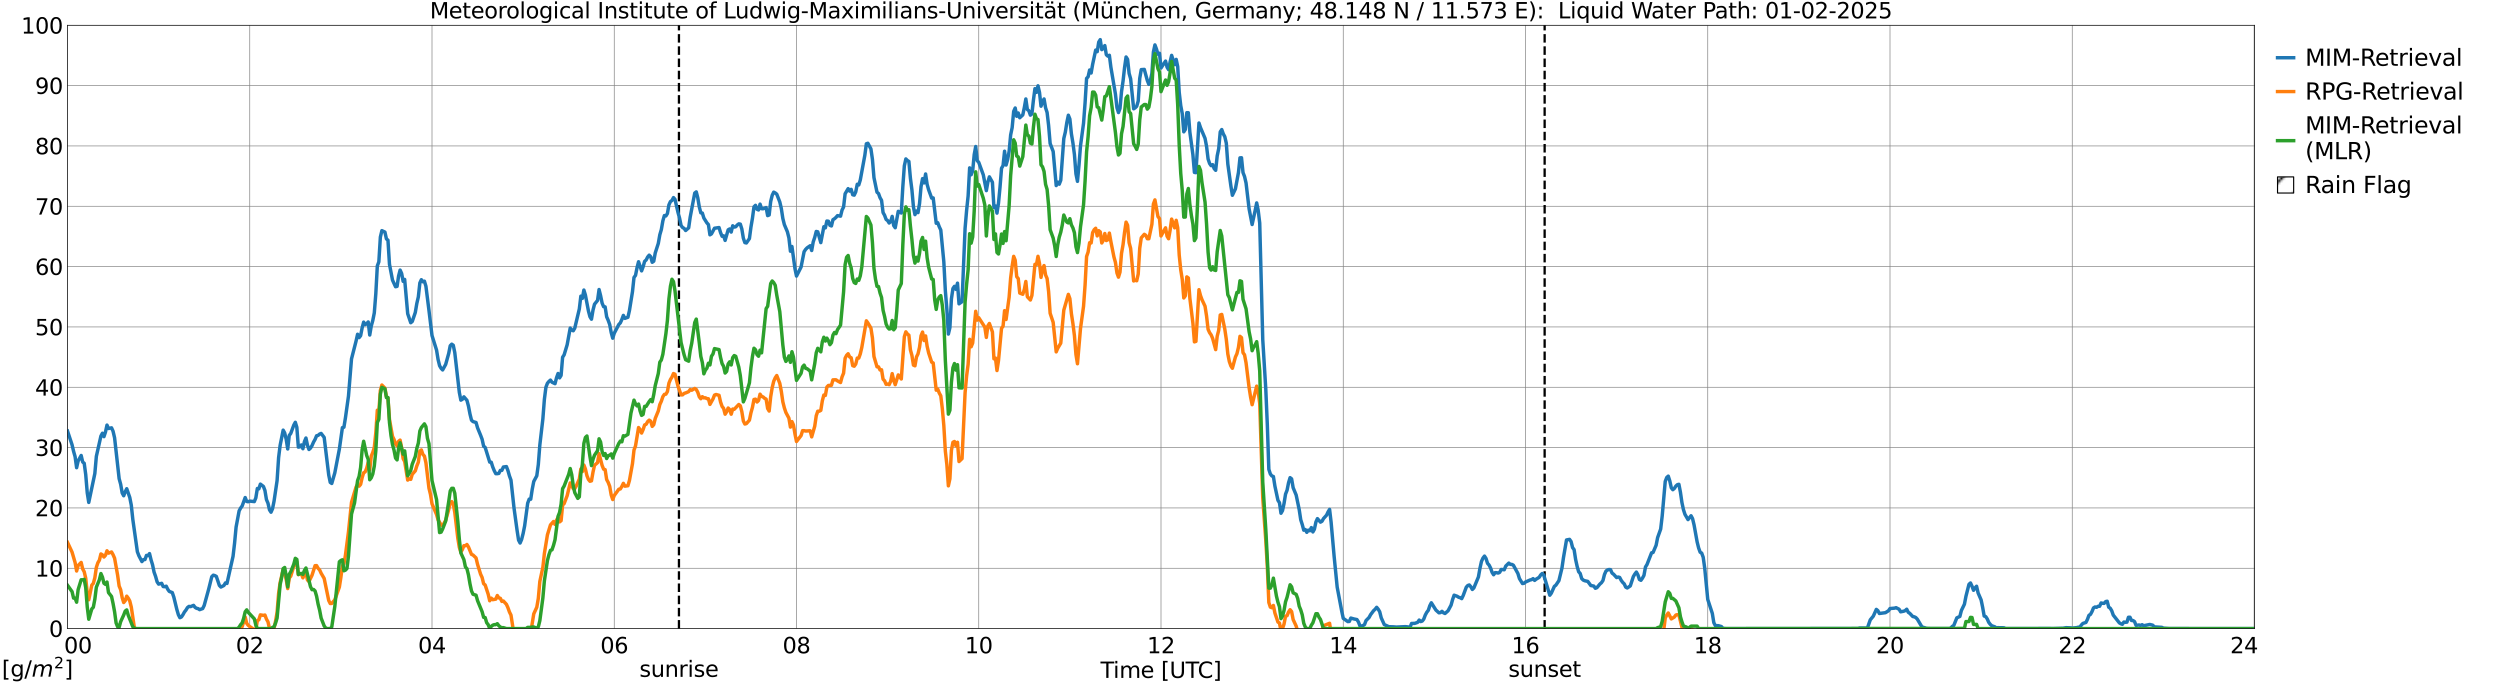 <?xml version="1.0" encoding="utf-8" standalone="no"?>
<!DOCTYPE svg PUBLIC "-//W3C//DTD SVG 1.1//EN"
  "http://www.w3.org/Graphics/SVG/1.1/DTD/svg11.dtd">
<svg xmlns:xlink="http://www.w3.org/1999/xlink" width="1085.4pt" height="296.64pt" viewBox="0 0 1085.4 296.64" xmlns="http://www.w3.org/2000/svg" version="1.1">
 <defs>
  <style type="text/css">*{stroke-linejoin: round; stroke-linecap: butt}</style>
 </defs>
 <g id="figure_1">
  <g id="patch_1">
   <path d="M 0 296.64 
L 1085.4 296.64 
L 1085.4 0 
L 0 0 
z
" style="fill: #ffffff"/>
  </g>
  <g id="axes_1">
   <g id="patch_2">
    <path d="M 29.306 272.909 
L 978.814 272.909 
L 978.814 10.976 
L 29.306 10.976 
z
" style="fill: #ffffff"/>
   </g>
   <g id="patch_3">
    <path d="M 978.814 272.909 
L 978.814 272.909 
L 978.814 10.976 
L 978.814 10.976 
z
" clip-path="url(#p00e12b80ea)" style="fill: #d3d3d3; stroke: #d3d3d3; stroke-linejoin: miter"/>
   </g>
   <g id="matplotlib.axis_1">
    <g id="xtick_1">
     <g id="line2d_1">
      <path d="M 29.306 272.909 
L 29.306 10.976 
" clip-path="url(#p00e12b80ea)" style="fill: none; stroke: #808080; stroke-width: 0.3; stroke-linecap: square"/>
     </g>
     <g id="line2d_2"/>
     <g id="text_1">
      <!--    00 -->
      <g transform="translate(18.733 283.627) scale(0.095 -0.095)">
       <defs>
        <path id="DejaVuSans-20" transform="scale(0.016)"/>
        <path id="DejaVuSans-30" d="M 2034 4250 
Q 1547 4250 1301 3770 
Q 1056 3291 1056 2328 
Q 1056 1369 1301 889 
Q 1547 409 2034 409 
Q 2525 409 2770 889 
Q 3016 1369 3016 2328 
Q 3016 3291 2770 3770 
Q 2525 4250 2034 4250 
z
M 2034 4750 
Q 2819 4750 3233 4129 
Q 3647 3509 3647 2328 
Q 3647 1150 3233 529 
Q 2819 -91 2034 -91 
Q 1250 -91 836 529 
Q 422 1150 422 2328 
Q 422 3509 836 4129 
Q 1250 4750 2034 4750 
z
" transform="scale(0.016)"/>
       </defs>
       <use xlink:href="#DejaVuSans-20"/>
       <use xlink:href="#DejaVuSans-20" transform="translate(31.787 0)"/>
       <use xlink:href="#DejaVuSans-20" transform="translate(63.574 0)"/>
       <use xlink:href="#DejaVuSans-30" transform="translate(95.361 0)"/>
       <use xlink:href="#DejaVuSans-30" transform="translate(158.984 0)"/>
      </g>
     </g>
    </g>
    <g id="xtick_2">
     <g id="line2d_3">
      <path d="M 108.431 272.909 
L 108.431 10.976 
" clip-path="url(#p00e12b80ea)" style="fill: none; stroke: #808080; stroke-width: 0.3; stroke-linecap: square"/>
     </g>
     <g id="line2d_4"/>
     <g id="text_2">
      <!-- 02 -->
      <g transform="translate(102.387 283.627) scale(0.095 -0.095)">
       <defs>
        <path id="DejaVuSans-32" d="M 1228 531 
L 3431 531 
L 3431 0 
L 469 0 
L 469 531 
Q 828 903 1448 1529 
Q 2069 2156 2228 2338 
Q 2531 2678 2651 2914 
Q 2772 3150 2772 3378 
Q 2772 3750 2511 3984 
Q 2250 4219 1831 4219 
Q 1534 4219 1204 4116 
Q 875 4013 500 3803 
L 500 4441 
Q 881 4594 1212 4672 
Q 1544 4750 1819 4750 
Q 2544 4750 2975 4387 
Q 3406 4025 3406 3419 
Q 3406 3131 3298 2873 
Q 3191 2616 2906 2266 
Q 2828 2175 2409 1742 
Q 1991 1309 1228 531 
z
" transform="scale(0.016)"/>
       </defs>
       <use xlink:href="#DejaVuSans-30"/>
       <use xlink:href="#DejaVuSans-32" transform="translate(63.623 0)"/>
      </g>
     </g>
    </g>
    <g id="xtick_3">
     <g id="line2d_5">
      <path d="M 187.557 272.909 
L 187.557 10.976 
" clip-path="url(#p00e12b80ea)" style="fill: none; stroke: #808080; stroke-width: 0.3; stroke-linecap: square"/>
     </g>
     <g id="line2d_6"/>
     <g id="text_3">
      <!-- 04 -->
      <g transform="translate(181.513 283.627) scale(0.095 -0.095)">
       <defs>
        <path id="DejaVuSans-34" d="M 2419 4116 
L 825 1625 
L 2419 1625 
L 2419 4116 
z
M 2253 4666 
L 3047 4666 
L 3047 1625 
L 3713 1625 
L 3713 1100 
L 3047 1100 
L 3047 0 
L 2419 0 
L 2419 1100 
L 313 1100 
L 313 1709 
L 2253 4666 
z
" transform="scale(0.016)"/>
       </defs>
       <use xlink:href="#DejaVuSans-30"/>
       <use xlink:href="#DejaVuSans-34" transform="translate(63.623 0)"/>
      </g>
     </g>
    </g>
    <g id="xtick_4">
     <g id="line2d_7">
      <path d="M 266.683 272.909 
L 266.683 10.976 
" clip-path="url(#p00e12b80ea)" style="fill: none; stroke: #808080; stroke-width: 0.3; stroke-linecap: square"/>
     </g>
     <g id="line2d_8"/>
     <g id="text_4">
      <!-- 06 -->
      <g transform="translate(260.638 283.627) scale(0.095 -0.095)">
       <defs>
        <path id="DejaVuSans-36" d="M 2113 2584 
Q 1688 2584 1439 2293 
Q 1191 2003 1191 1497 
Q 1191 994 1439 701 
Q 1688 409 2113 409 
Q 2538 409 2786 701 
Q 3034 994 3034 1497 
Q 3034 2003 2786 2293 
Q 2538 2584 2113 2584 
z
M 3366 4563 
L 3366 3988 
Q 3128 4100 2886 4159 
Q 2644 4219 2406 4219 
Q 1781 4219 1451 3797 
Q 1122 3375 1075 2522 
Q 1259 2794 1537 2939 
Q 1816 3084 2150 3084 
Q 2853 3084 3261 2657 
Q 3669 2231 3669 1497 
Q 3669 778 3244 343 
Q 2819 -91 2113 -91 
Q 1303 -91 875 529 
Q 447 1150 447 2328 
Q 447 3434 972 4092 
Q 1497 4750 2381 4750 
Q 2619 4750 2861 4703 
Q 3103 4656 3366 4563 
z
" transform="scale(0.016)"/>
       </defs>
       <use xlink:href="#DejaVuSans-30"/>
       <use xlink:href="#DejaVuSans-36" transform="translate(63.623 0)"/>
      </g>
     </g>
    </g>
    <g id="xtick_5">
     <g id="line2d_9">
      <path d="M 345.808 272.909 
L 345.808 10.976 
" clip-path="url(#p00e12b80ea)" style="fill: none; stroke: #808080; stroke-width: 0.3; stroke-linecap: square"/>
     </g>
     <g id="line2d_10"/>
     <g id="text_5">
      <!-- 08 -->
      <g transform="translate(339.764 283.627) scale(0.095 -0.095)">
       <defs>
        <path id="DejaVuSans-38" d="M 2034 2216 
Q 1584 2216 1326 1975 
Q 1069 1734 1069 1313 
Q 1069 891 1326 650 
Q 1584 409 2034 409 
Q 2484 409 2743 651 
Q 3003 894 3003 1313 
Q 3003 1734 2745 1975 
Q 2488 2216 2034 2216 
z
M 1403 2484 
Q 997 2584 770 2862 
Q 544 3141 544 3541 
Q 544 4100 942 4425 
Q 1341 4750 2034 4750 
Q 2731 4750 3128 4425 
Q 3525 4100 3525 3541 
Q 3525 3141 3298 2862 
Q 3072 2584 2669 2484 
Q 3125 2378 3379 2068 
Q 3634 1759 3634 1313 
Q 3634 634 3220 271 
Q 2806 -91 2034 -91 
Q 1263 -91 848 271 
Q 434 634 434 1313 
Q 434 1759 690 2068 
Q 947 2378 1403 2484 
z
M 1172 3481 
Q 1172 3119 1398 2916 
Q 1625 2713 2034 2713 
Q 2441 2713 2670 2916 
Q 2900 3119 2900 3481 
Q 2900 3844 2670 4047 
Q 2441 4250 2034 4250 
Q 1625 4250 1398 4047 
Q 1172 3844 1172 3481 
z
" transform="scale(0.016)"/>
       </defs>
       <use xlink:href="#DejaVuSans-30"/>
       <use xlink:href="#DejaVuSans-38" transform="translate(63.623 0)"/>
      </g>
     </g>
    </g>
    <g id="xtick_6">
     <g id="line2d_11">
      <path d="M 424.934 272.909 
L 424.934 10.976 
" clip-path="url(#p00e12b80ea)" style="fill: none; stroke: #808080; stroke-width: 0.3; stroke-linecap: square"/>
     </g>
     <g id="line2d_12"/>
     <g id="text_6">
      <!-- 10 -->
      <g transform="translate(418.89 283.627) scale(0.095 -0.095)">
       <defs>
        <path id="DejaVuSans-31" d="M 794 531 
L 1825 531 
L 1825 4091 
L 703 3866 
L 703 4441 
L 1819 4666 
L 2450 4666 
L 2450 531 
L 3481 531 
L 3481 0 
L 794 0 
L 794 531 
z
" transform="scale(0.016)"/>
       </defs>
       <use xlink:href="#DejaVuSans-31"/>
       <use xlink:href="#DejaVuSans-30" transform="translate(63.623 0)"/>
      </g>
     </g>
    </g>
    <g id="xtick_7">
     <g id="line2d_13">
      <path d="M 504.06 272.909 
L 504.06 10.976 
" clip-path="url(#p00e12b80ea)" style="fill: none; stroke: #808080; stroke-width: 0.3; stroke-linecap: square"/>
     </g>
     <g id="line2d_14"/>
     <g id="text_7">
      <!-- 12 -->
      <g transform="translate(498.015 283.627) scale(0.095 -0.095)">
       <use xlink:href="#DejaVuSans-31"/>
       <use xlink:href="#DejaVuSans-32" transform="translate(63.623 0)"/>
      </g>
     </g>
    </g>
    <g id="xtick_8">
     <g id="line2d_15">
      <path d="M 583.185 272.909 
L 583.185 10.976 
" clip-path="url(#p00e12b80ea)" style="fill: none; stroke: #808080; stroke-width: 0.3; stroke-linecap: square"/>
     </g>
     <g id="line2d_16"/>
     <g id="text_8">
      <!-- 14 -->
      <g transform="translate(577.141 283.627) scale(0.095 -0.095)">
       <use xlink:href="#DejaVuSans-31"/>
       <use xlink:href="#DejaVuSans-34" transform="translate(63.623 0)"/>
      </g>
     </g>
    </g>
    <g id="xtick_9">
     <g id="line2d_17">
      <path d="M 662.311 272.909 
L 662.311 10.976 
" clip-path="url(#p00e12b80ea)" style="fill: none; stroke: #808080; stroke-width: 0.3; stroke-linecap: square"/>
     </g>
     <g id="line2d_18"/>
     <g id="text_9">
      <!-- 16 -->
      <g transform="translate(656.267 283.627) scale(0.095 -0.095)">
       <use xlink:href="#DejaVuSans-31"/>
       <use xlink:href="#DejaVuSans-36" transform="translate(63.623 0)"/>
      </g>
     </g>
    </g>
    <g id="xtick_10">
     <g id="line2d_19">
      <path d="M 741.437 272.909 
L 741.437 10.976 
" clip-path="url(#p00e12b80ea)" style="fill: none; stroke: #808080; stroke-width: 0.3; stroke-linecap: square"/>
     </g>
     <g id="line2d_20"/>
     <g id="text_10">
      <!-- 18 -->
      <g transform="translate(735.392 283.627) scale(0.095 -0.095)">
       <use xlink:href="#DejaVuSans-31"/>
       <use xlink:href="#DejaVuSans-38" transform="translate(63.623 0)"/>
      </g>
     </g>
    </g>
    <g id="xtick_11">
     <g id="line2d_21">
      <path d="M 820.562 272.909 
L 820.562 10.976 
" clip-path="url(#p00e12b80ea)" style="fill: none; stroke: #808080; stroke-width: 0.3; stroke-linecap: square"/>
     </g>
     <g id="line2d_22"/>
     <g id="text_11">
      <!-- 20 -->
      <g transform="translate(814.518 283.627) scale(0.095 -0.095)">
       <use xlink:href="#DejaVuSans-32"/>
       <use xlink:href="#DejaVuSans-30" transform="translate(63.623 0)"/>
      </g>
     </g>
    </g>
    <g id="xtick_12">
     <g id="line2d_23">
      <path d="M 899.688 272.909 
L 899.688 10.976 
" clip-path="url(#p00e12b80ea)" style="fill: none; stroke: #808080; stroke-width: 0.3; stroke-linecap: square"/>
     </g>
     <g id="line2d_24"/>
     <g id="text_12">
      <!-- 22 -->
      <g transform="translate(893.644 283.627) scale(0.095 -0.095)">
       <use xlink:href="#DejaVuSans-32"/>
       <use xlink:href="#DejaVuSans-32" transform="translate(63.623 0)"/>
      </g>
     </g>
    </g>
    <g id="xtick_13">
     <g id="line2d_25">
      <path d="M 978.814 272.909 
L 978.814 10.976 
" clip-path="url(#p00e12b80ea)" style="fill: none; stroke: #808080; stroke-width: 0.3; stroke-linecap: square"/>
     </g>
     <g id="line2d_26"/>
     <g id="text_13">
      <!-- 24    -->
      <g transform="translate(968.241 283.627) scale(0.095 -0.095)">
       <use xlink:href="#DejaVuSans-32"/>
       <use xlink:href="#DejaVuSans-34" transform="translate(63.623 0)"/>
       <use xlink:href="#DejaVuSans-20" transform="translate(127.246 0)"/>
       <use xlink:href="#DejaVuSans-20" transform="translate(159.033 0)"/>
       <use xlink:href="#DejaVuSans-20" transform="translate(190.82 0)"/>
      </g>
     </g>
    </g>
    <g id="text_14">
     <!-- Time [UTC] -->
     <g transform="translate(477.806 294.322) scale(0.095 -0.095)">
      <defs>
       <path id="DejaVuSans-54" d="M -19 4666 
L 3928 4666 
L 3928 4134 
L 2272 4134 
L 2272 0 
L 1638 0 
L 1638 4134 
L -19 4134 
L -19 4666 
z
" transform="scale(0.016)"/>
       <path id="DejaVuSans-69" d="M 603 3500 
L 1178 3500 
L 1178 0 
L 603 0 
L 603 3500 
z
M 603 4863 
L 1178 4863 
L 1178 4134 
L 603 4134 
L 603 4863 
z
" transform="scale(0.016)"/>
       <path id="DejaVuSans-6d" d="M 3328 2828 
Q 3544 3216 3844 3400 
Q 4144 3584 4550 3584 
Q 5097 3584 5394 3201 
Q 5691 2819 5691 2113 
L 5691 0 
L 5113 0 
L 5113 2094 
Q 5113 2597 4934 2840 
Q 4756 3084 4391 3084 
Q 3944 3084 3684 2787 
Q 3425 2491 3425 1978 
L 3425 0 
L 2847 0 
L 2847 2094 
Q 2847 2600 2669 2842 
Q 2491 3084 2119 3084 
Q 1678 3084 1418 2786 
Q 1159 2488 1159 1978 
L 1159 0 
L 581 0 
L 581 3500 
L 1159 3500 
L 1159 2956 
Q 1356 3278 1631 3431 
Q 1906 3584 2284 3584 
Q 2666 3584 2933 3390 
Q 3200 3197 3328 2828 
z
" transform="scale(0.016)"/>
       <path id="DejaVuSans-65" d="M 3597 1894 
L 3597 1613 
L 953 1613 
Q 991 1019 1311 708 
Q 1631 397 2203 397 
Q 2534 397 2845 478 
Q 3156 559 3463 722 
L 3463 178 
Q 3153 47 2828 -22 
Q 2503 -91 2169 -91 
Q 1331 -91 842 396 
Q 353 884 353 1716 
Q 353 2575 817 3079 
Q 1281 3584 2069 3584 
Q 2775 3584 3186 3129 
Q 3597 2675 3597 1894 
z
M 3022 2063 
Q 3016 2534 2758 2815 
Q 2500 3097 2075 3097 
Q 1594 3097 1305 2825 
Q 1016 2553 972 2059 
L 3022 2063 
z
" transform="scale(0.016)"/>
       <path id="DejaVuSans-5b" d="M 550 4863 
L 1875 4863 
L 1875 4416 
L 1125 4416 
L 1125 -397 
L 1875 -397 
L 1875 -844 
L 550 -844 
L 550 4863 
z
" transform="scale(0.016)"/>
       <path id="DejaVuSans-55" d="M 556 4666 
L 1191 4666 
L 1191 1831 
Q 1191 1081 1462 751 
Q 1734 422 2344 422 
Q 2950 422 3222 751 
Q 3494 1081 3494 1831 
L 3494 4666 
L 4128 4666 
L 4128 1753 
Q 4128 841 3676 375 
Q 3225 -91 2344 -91 
Q 1459 -91 1007 375 
Q 556 841 556 1753 
L 556 4666 
z
" transform="scale(0.016)"/>
       <path id="DejaVuSans-43" d="M 4122 4306 
L 4122 3641 
Q 3803 3938 3442 4084 
Q 3081 4231 2675 4231 
Q 1875 4231 1450 3742 
Q 1025 3253 1025 2328 
Q 1025 1406 1450 917 
Q 1875 428 2675 428 
Q 3081 428 3442 575 
Q 3803 722 4122 1019 
L 4122 359 
Q 3791 134 3420 21 
Q 3050 -91 2638 -91 
Q 1578 -91 968 557 
Q 359 1206 359 2328 
Q 359 3453 968 4101 
Q 1578 4750 2638 4750 
Q 3056 4750 3426 4639 
Q 3797 4528 4122 4306 
z
" transform="scale(0.016)"/>
       <path id="DejaVuSans-5d" d="M 1947 4863 
L 1947 -844 
L 622 -844 
L 622 -397 
L 1369 -397 
L 1369 4416 
L 622 4416 
L 622 4863 
L 1947 4863 
z
" transform="scale(0.016)"/>
      </defs>
      <use xlink:href="#DejaVuSans-54"/>
      <use xlink:href="#DejaVuSans-69" transform="translate(57.959 0)"/>
      <use xlink:href="#DejaVuSans-6d" transform="translate(85.742 0)"/>
      <use xlink:href="#DejaVuSans-65" transform="translate(183.154 0)"/>
      <use xlink:href="#DejaVuSans-20" transform="translate(244.678 0)"/>
      <use xlink:href="#DejaVuSans-5b" transform="translate(276.465 0)"/>
      <use xlink:href="#DejaVuSans-55" transform="translate(315.479 0)"/>
      <use xlink:href="#DejaVuSans-54" transform="translate(388.672 0)"/>
      <use xlink:href="#DejaVuSans-43" transform="translate(443.881 0)"/>
      <use xlink:href="#DejaVuSans-5d" transform="translate(513.705 0)"/>
     </g>
    </g>
   </g>
   <g id="matplotlib.axis_2">
    <g id="ytick_1">
     <g id="line2d_27">
      <path d="M 29.306 272.909 
L 978.814 272.909 
" clip-path="url(#p00e12b80ea)" style="fill: none; stroke: #808080; stroke-width: 0.3; stroke-linecap: square"/>
     </g>
     <g id="line2d_28"/>
     <g id="text_15">
      <!-- 0 -->
      <g transform="translate(21.261 276.518) scale(0.095 -0.095)">
       <use xlink:href="#DejaVuSans-30"/>
      </g>
     </g>
    </g>
    <g id="ytick_2">
     <g id="line2d_29">
      <path d="M 29.306 246.715 
L 978.814 246.715 
" clip-path="url(#p00e12b80ea)" style="fill: none; stroke: #808080; stroke-width: 0.3; stroke-linecap: square"/>
     </g>
     <g id="line2d_30"/>
     <g id="text_16">
      <!-- 10 -->
      <g transform="translate(15.217 250.325) scale(0.095 -0.095)">
       <use xlink:href="#DejaVuSans-31"/>
       <use xlink:href="#DejaVuSans-30" transform="translate(63.623 0)"/>
      </g>
     </g>
    </g>
    <g id="ytick_3">
     <g id="line2d_31">
      <path d="M 29.306 220.522 
L 978.814 220.522 
" clip-path="url(#p00e12b80ea)" style="fill: none; stroke: #808080; stroke-width: 0.3; stroke-linecap: square"/>
     </g>
     <g id="line2d_32"/>
     <g id="text_17">
      <!-- 20 -->
      <g transform="translate(15.217 224.131) scale(0.095 -0.095)">
       <use xlink:href="#DejaVuSans-32"/>
       <use xlink:href="#DejaVuSans-30" transform="translate(63.623 0)"/>
      </g>
     </g>
    </g>
    <g id="ytick_4">
     <g id="line2d_33">
      <path d="M 29.306 194.329 
L 978.814 194.329 
" clip-path="url(#p00e12b80ea)" style="fill: none; stroke: #808080; stroke-width: 0.3; stroke-linecap: square"/>
     </g>
     <g id="line2d_34"/>
     <g id="text_18">
      <!-- 30 -->
      <g transform="translate(15.217 197.938) scale(0.095 -0.095)">
       <defs>
        <path id="DejaVuSans-33" d="M 2597 2516 
Q 3050 2419 3304 2112 
Q 3559 1806 3559 1356 
Q 3559 666 3084 287 
Q 2609 -91 1734 -91 
Q 1441 -91 1130 -33 
Q 819 25 488 141 
L 488 750 
Q 750 597 1062 519 
Q 1375 441 1716 441 
Q 2309 441 2620 675 
Q 2931 909 2931 1356 
Q 2931 1769 2642 2001 
Q 2353 2234 1838 2234 
L 1294 2234 
L 1294 2753 
L 1863 2753 
Q 2328 2753 2575 2939 
Q 2822 3125 2822 3475 
Q 2822 3834 2567 4026 
Q 2313 4219 1838 4219 
Q 1578 4219 1281 4162 
Q 984 4106 628 3988 
L 628 4550 
Q 988 4650 1302 4700 
Q 1616 4750 1894 4750 
Q 2613 4750 3031 4423 
Q 3450 4097 3450 3541 
Q 3450 3153 3228 2886 
Q 3006 2619 2597 2516 
z
" transform="scale(0.016)"/>
       </defs>
       <use xlink:href="#DejaVuSans-33"/>
       <use xlink:href="#DejaVuSans-30" transform="translate(63.623 0)"/>
      </g>
     </g>
    </g>
    <g id="ytick_5">
     <g id="line2d_35">
      <path d="M 29.306 168.136 
L 978.814 168.136 
" clip-path="url(#p00e12b80ea)" style="fill: none; stroke: #808080; stroke-width: 0.3; stroke-linecap: square"/>
     </g>
     <g id="line2d_36"/>
     <g id="text_19">
      <!-- 40 -->
      <g transform="translate(15.217 171.745) scale(0.095 -0.095)">
       <use xlink:href="#DejaVuSans-34"/>
       <use xlink:href="#DejaVuSans-30" transform="translate(63.623 0)"/>
      </g>
     </g>
    </g>
    <g id="ytick_6">
     <g id="line2d_37">
      <path d="M 29.306 141.942 
L 978.814 141.942 
" clip-path="url(#p00e12b80ea)" style="fill: none; stroke: #808080; stroke-width: 0.3; stroke-linecap: square"/>
     </g>
     <g id="line2d_38"/>
     <g id="text_20">
      <!-- 50 -->
      <g transform="translate(15.217 145.551) scale(0.095 -0.095)">
       <defs>
        <path id="DejaVuSans-35" d="M 691 4666 
L 3169 4666 
L 3169 4134 
L 1269 4134 
L 1269 2991 
Q 1406 3038 1543 3061 
Q 1681 3084 1819 3084 
Q 2600 3084 3056 2656 
Q 3513 2228 3513 1497 
Q 3513 744 3044 326 
Q 2575 -91 1722 -91 
Q 1428 -91 1123 -41 
Q 819 9 494 109 
L 494 744 
Q 775 591 1075 516 
Q 1375 441 1709 441 
Q 2250 441 2565 725 
Q 2881 1009 2881 1497 
Q 2881 1984 2565 2268 
Q 2250 2553 1709 2553 
Q 1456 2553 1204 2497 
Q 953 2441 691 2322 
L 691 4666 
z
" transform="scale(0.016)"/>
       </defs>
       <use xlink:href="#DejaVuSans-35"/>
       <use xlink:href="#DejaVuSans-30" transform="translate(63.623 0)"/>
      </g>
     </g>
    </g>
    <g id="ytick_7">
     <g id="line2d_39">
      <path d="M 29.306 115.749 
L 978.814 115.749 
" clip-path="url(#p00e12b80ea)" style="fill: none; stroke: #808080; stroke-width: 0.3; stroke-linecap: square"/>
     </g>
     <g id="line2d_40"/>
     <g id="text_21">
      <!-- 60 -->
      <g transform="translate(15.217 119.358) scale(0.095 -0.095)">
       <use xlink:href="#DejaVuSans-36"/>
       <use xlink:href="#DejaVuSans-30" transform="translate(63.623 0)"/>
      </g>
     </g>
    </g>
    <g id="ytick_8">
     <g id="line2d_41">
      <path d="M 29.306 89.556 
L 978.814 89.556 
" clip-path="url(#p00e12b80ea)" style="fill: none; stroke: #808080; stroke-width: 0.3; stroke-linecap: square"/>
     </g>
     <g id="line2d_42"/>
     <g id="text_22">
      <!-- 70 -->
      <g transform="translate(15.217 93.165) scale(0.095 -0.095)">
       <defs>
        <path id="DejaVuSans-37" d="M 525 4666 
L 3525 4666 
L 3525 4397 
L 1831 0 
L 1172 0 
L 2766 4134 
L 525 4134 
L 525 4666 
z
" transform="scale(0.016)"/>
       </defs>
       <use xlink:href="#DejaVuSans-37"/>
       <use xlink:href="#DejaVuSans-30" transform="translate(63.623 0)"/>
      </g>
     </g>
    </g>
    <g id="ytick_9">
     <g id="line2d_43">
      <path d="M 29.306 63.362 
L 978.814 63.362 
" clip-path="url(#p00e12b80ea)" style="fill: none; stroke: #808080; stroke-width: 0.3; stroke-linecap: square"/>
     </g>
     <g id="line2d_44"/>
     <g id="text_23">
      <!-- 80 -->
      <g transform="translate(15.217 66.972) scale(0.095 -0.095)">
       <use xlink:href="#DejaVuSans-38"/>
       <use xlink:href="#DejaVuSans-30" transform="translate(63.623 0)"/>
      </g>
     </g>
    </g>
    <g id="ytick_10">
     <g id="line2d_45">
      <path d="M 29.306 37.169 
L 978.814 37.169 
" clip-path="url(#p00e12b80ea)" style="fill: none; stroke: #808080; stroke-width: 0.3; stroke-linecap: square"/>
     </g>
     <g id="line2d_46"/>
     <g id="text_24">
      <!-- 90 -->
      <g transform="translate(15.217 40.778) scale(0.095 -0.095)">
       <defs>
        <path id="DejaVuSans-39" d="M 703 97 
L 703 672 
Q 941 559 1184 500 
Q 1428 441 1663 441 
Q 2288 441 2617 861 
Q 2947 1281 2994 2138 
Q 2813 1869 2534 1725 
Q 2256 1581 1919 1581 
Q 1219 1581 811 2004 
Q 403 2428 403 3163 
Q 403 3881 828 4315 
Q 1253 4750 1959 4750 
Q 2769 4750 3195 4129 
Q 3622 3509 3622 2328 
Q 3622 1225 3098 567 
Q 2575 -91 1691 -91 
Q 1453 -91 1209 -44 
Q 966 3 703 97 
z
M 1959 2075 
Q 2384 2075 2632 2365 
Q 2881 2656 2881 3163 
Q 2881 3666 2632 3958 
Q 2384 4250 1959 4250 
Q 1534 4250 1286 3958 
Q 1038 3666 1038 3163 
Q 1038 2656 1286 2365 
Q 1534 2075 1959 2075 
z
" transform="scale(0.016)"/>
       </defs>
       <use xlink:href="#DejaVuSans-39"/>
       <use xlink:href="#DejaVuSans-30" transform="translate(63.623 0)"/>
      </g>
     </g>
    </g>
    <g id="ytick_11">
     <g id="line2d_47">
      <path d="M 29.306 10.976 
L 978.814 10.976 
" clip-path="url(#p00e12b80ea)" style="fill: none; stroke: #808080; stroke-width: 0.3; stroke-linecap: square"/>
     </g>
     <g id="line2d_48"/>
     <g id="text_25">
      <!-- 100 -->
      <g transform="translate(9.173 14.585) scale(0.095 -0.095)">
       <use xlink:href="#DejaVuSans-31"/>
       <use xlink:href="#DejaVuSans-30" transform="translate(63.623 0)"/>
       <use xlink:href="#DejaVuSans-30" transform="translate(127.246 0)"/>
      </g>
     </g>
    </g>
   </g>
   <g id="line2d_49">
    <path d="M 294.772 272.909 
L 294.772 10.976 
" clip-path="url(#p00e12b80ea)" style="fill: none; stroke-dasharray: 3.7,1.6; stroke-dashoffset: 0; stroke: #000000"/>
   </g>
   <g id="line2d_50">
    <path d="M 670.619 272.909 
L 670.619 10.976 
" clip-path="url(#p00e12b80ea)" style="fill: none; stroke-dasharray: 3.7,1.6; stroke-dashoffset: 0; stroke: #000000"/>
   </g>
   <g id="line2d_51">
    <path d="M 29.306 187.139 
L 31.284 193.107 
L 31.943 195.943 
L 32.603 198.274 
L 33.262 203.051 
L 33.921 200.131 
L 35.24 197.749 
L 35.9 200.589 
L 36.559 201.139 
L 37.218 206.046 
L 37.878 213.965 
L 38.537 218.131 
L 41.175 205.578 
L 41.834 198.113 
L 43.812 189.315 
L 44.472 188.089 
L 45.131 189.575 
L 45.79 187.581 
L 46.45 184.558 
L 47.109 186.033 
L 48.428 185.75 
L 49.087 187.234 
L 49.747 190.07 
L 51.725 207.82 
L 52.384 210.239 
L 53.043 214.015 
L 53.703 215.234 
L 54.362 213.51 
L 55.022 212.185 
L 56.34 215.982 
L 57 219.335 
L 57.659 225.488 
L 59.637 239.539 
L 60.297 241.273 
L 61.615 243.814 
L 62.275 242.983 
L 62.934 242.935 
L 63.594 241.133 
L 64.253 241.21 
L 64.912 240.354 
L 65.572 243.048 
L 66.231 245.226 
L 66.89 248.39 
L 67.55 250.245 
L 68.209 252.6 
L 68.869 253.598 
L 70.187 253.257 
L 70.847 254.655 
L 71.506 254.718 
L 72.166 254.505 
L 72.825 255.829 
L 73.484 256.762 
L 74.803 257.279 
L 75.462 259.231 
L 76.781 264.604 
L 77.441 266.876 
L 78.1 268.177 
L 78.759 267.874 
L 79.419 266.902 
L 80.078 265.705 
L 80.737 264.87 
L 81.397 263.78 
L 82.056 263.275 
L 82.716 263.382 
L 84.034 262.829 
L 84.694 263.697 
L 85.353 264.103 
L 86.013 264.245 
L 86.672 264.69 
L 87.991 264.215 
L 88.65 262.866 
L 90.628 255.674 
L 91.947 250.373 
L 92.606 249.721 
L 93.266 249.902 
L 93.925 250.263 
L 95.244 254.181 
L 95.903 254.873 
L 97.222 254.193 
L 97.881 253.075 
L 98.541 253.31 
L 101.178 241.531 
L 101.838 235.863 
L 102.497 228.854 
L 103.816 221.797 
L 104.475 220.568 
L 105.135 219.679 
L 106.453 216.021 
L 107.113 217.705 
L 107.772 217.843 
L 108.431 217.561 
L 110.41 217.77 
L 111.069 216.165 
L 111.728 212.088 
L 112.388 212.22 
L 113.047 210.184 
L 114.366 211.2 
L 115.025 212.945 
L 115.685 216.913 
L 116.344 218.461 
L 117.003 221.354 
L 117.663 222.376 
L 118.322 220.859 
L 118.982 217.571 
L 120.3 208.651 
L 120.96 198.691 
L 121.619 193.359 
L 122.938 186.753 
L 123.597 187.972 
L 124.257 190.733 
L 124.916 194.926 
L 125.575 189.049 
L 126.235 188.18 
L 127.553 184.567 
L 128.213 183.344 
L 128.872 185.508 
L 129.532 194.121 
L 130.191 194.002 
L 130.85 193.175 
L 131.51 194.816 
L 132.169 191.739 
L 132.829 190.173 
L 133.488 193.299 
L 134.147 195.15 
L 134.807 194.542 
L 135.466 193.452 
L 136.125 191.939 
L 136.785 190.79 
L 137.444 189.197 
L 138.104 189.036 
L 138.763 188.458 
L 139.422 188.177 
L 140.741 189.895 
L 142.719 206.203 
L 143.379 209.43 
L 144.038 209.897 
L 145.357 205.297 
L 147.335 194.994 
L 148.654 185.667 
L 149.313 185.479 
L 149.972 181.418 
L 151.291 171.989 
L 152.61 155.821 
L 154.588 148.072 
L 155.247 145.122 
L 155.907 146.571 
L 156.566 145.745 
L 157.226 142.337 
L 157.885 139.851 
L 158.544 140.937 
L 159.204 140.539 
L 159.863 139.78 
L 160.523 145.45 
L 161.182 141.567 
L 161.841 139.166 
L 162.501 135.861 
L 163.16 127.563 
L 163.819 115.445 
L 164.479 113.678 
L 165.138 102.925 
L 165.798 100.134 
L 167.116 100.765 
L 167.776 103.74 
L 168.435 104.275 
L 169.094 114.727 
L 170.413 121.622 
L 171.732 124.485 
L 172.391 124.325 
L 173.051 119.842 
L 173.71 117.259 
L 174.37 118.711 
L 175.029 122.147 
L 175.688 121.316 
L 177.007 136.207 
L 178.326 140.111 
L 178.985 139.569 
L 180.304 135.661 
L 180.963 131.766 
L 181.623 128.909 
L 182.282 122.853 
L 182.941 121.439 
L 183.601 122.334 
L 184.26 122.076 
L 184.92 124.294 
L 186.238 134.774 
L 187.557 145.663 
L 189.535 152.003 
L 190.195 156.068 
L 190.854 158.788 
L 191.513 159.908 
L 192.173 160.612 
L 193.492 158.216 
L 194.81 153.445 
L 195.47 150.106 
L 196.129 149.432 
L 196.788 149.893 
L 197.448 153.095 
L 199.426 170.383 
L 200.085 173.722 
L 200.745 173.371 
L 201.404 172.293 
L 202.723 173.805 
L 203.382 176.291 
L 204.042 179.731 
L 204.701 182.419 
L 205.36 183.038 
L 206.679 183.429 
L 207.339 185.757 
L 208.657 188.974 
L 209.317 190.725 
L 209.976 193.722 
L 210.635 194.235 
L 212.614 200.63 
L 213.273 200.669 
L 213.932 202.756 
L 214.592 204.368 
L 215.251 205.643 
L 215.91 205.646 
L 216.57 205.535 
L 217.229 204.216 
L 217.889 204.209 
L 218.548 202.756 
L 219.867 202.572 
L 220.526 204.3 
L 221.186 206.646 
L 221.845 208.461 
L 223.164 220.552 
L 224.482 230.183 
L 225.142 234.492 
L 225.801 235.758 
L 226.461 234.215 
L 227.12 231.618 
L 227.779 228.29 
L 229.098 218.471 
L 229.757 216.7 
L 230.417 216.741 
L 231.076 212.402 
L 231.736 209.036 
L 233.054 206.567 
L 233.714 201.713 
L 234.373 193.196 
L 235.692 181.861 
L 236.351 173.351 
L 237.011 168.138 
L 237.67 166.398 
L 238.329 165.607 
L 238.989 165.023 
L 239.648 165.943 
L 240.967 166.575 
L 241.626 163.997 
L 242.286 162.154 
L 242.945 164.053 
L 243.604 162.981 
L 244.264 155.088 
L 244.923 154.061 
L 246.242 149.664 
L 247.561 142.455 
L 248.22 143.309 
L 248.88 143.598 
L 249.539 142.471 
L 251.517 134.136 
L 252.176 128.584 
L 252.836 129.542 
L 253.495 125.931 
L 254.155 128.09 
L 255.473 134.991 
L 256.133 137.501 
L 256.792 138.581 
L 257.451 134.671 
L 258.111 132.072 
L 259.43 130.435 
L 260.089 125.705 
L 260.748 128.339 
L 261.408 131.583 
L 262.067 133.15 
L 262.726 133.243 
L 263.386 137.54 
L 264.045 139.06 
L 264.705 140.897 
L 265.364 144.383 
L 266.023 146.833 
L 266.683 144.674 
L 268.661 140.884 
L 269.32 140.186 
L 269.98 138.716 
L 270.639 136.935 
L 271.298 138.219 
L 272.617 137.746 
L 273.277 134.821 
L 274.595 126.642 
L 275.255 120.454 
L 275.914 119.56 
L 276.573 116.232 
L 277.233 113.637 
L 278.552 117.605 
L 279.211 115.833 
L 279.87 113.465 
L 280.53 112.87 
L 281.189 111.571 
L 281.849 110.783 
L 282.508 111.456 
L 283.167 113.869 
L 283.827 113.401 
L 284.486 109.795 
L 285.805 105.697 
L 286.464 101.938 
L 287.124 99.675 
L 287.783 95.908 
L 288.442 93.595 
L 289.102 93.754 
L 289.761 92.703 
L 290.42 88.932 
L 291.08 87.503 
L 291.739 87.04 
L 292.399 85.791 
L 293.058 86.554 
L 294.377 92.315 
L 295.036 94.696 
L 295.696 97.913 
L 296.355 98.785 
L 297.014 99.146 
L 297.674 100.076 
L 298.992 98.909 
L 299.652 94.277 
L 301.63 83.824 
L 302.289 83.312 
L 302.949 85.907 
L 303.608 89.859 
L 304.267 92.407 
L 304.927 92.504 
L 305.586 94.658 
L 306.905 96.762 
L 307.564 97.49 
L 308.224 101.95 
L 308.883 101.551 
L 310.202 99.09 
L 312.18 98.791 
L 312.839 100.998 
L 313.499 102.576 
L 314.158 102.376 
L 314.818 104.375 
L 316.136 99.788 
L 316.796 99.401 
L 317.455 100.755 
L 318.114 98.023 
L 318.774 98.588 
L 319.433 98.458 
L 320.093 97.686 
L 320.752 97.194 
L 321.411 97.296 
L 322.071 99.398 
L 322.73 103.412 
L 323.39 105.325 
L 324.049 105.485 
L 325.368 103.583 
L 326.027 98.612 
L 326.686 94.715 
L 327.346 89.804 
L 328.005 89.151 
L 328.665 90.842 
L 329.324 91.156 
L 329.983 88.628 
L 330.643 90.597 
L 331.302 90.638 
L 332.621 90.133 
L 333.28 93.611 
L 333.94 93.336 
L 334.599 87.487 
L 335.258 84.787 
L 335.918 83.424 
L 336.577 83.766 
L 337.236 84.301 
L 338.555 87.688 
L 339.215 90.521 
L 339.874 94.834 
L 340.533 97.501 
L 341.852 100.636 
L 342.512 103.284 
L 343.171 109.068 
L 343.83 107.029 
L 345.149 116.7 
L 345.808 119.861 
L 347.787 115.947 
L 349.105 109.277 
L 349.765 108.287 
L 350.424 107.599 
L 351.743 106.689 
L 352.402 108.755 
L 353.062 105.034 
L 353.721 103.072 
L 354.38 100.496 
L 355.04 100.64 
L 356.359 105.328 
L 357.677 98.436 
L 358.337 98.929 
L 358.996 95.961 
L 359.655 96.053 
L 360.315 97.821 
L 360.974 98.093 
L 361.634 95.386 
L 362.293 94.972 
L 362.952 94.377 
L 363.612 93.622 
L 364.93 93.845 
L 365.59 91.176 
L 366.249 89.873 
L 366.909 84.138 
L 368.227 81.902 
L 368.887 82.971 
L 369.546 82.211 
L 370.206 84.547 
L 370.865 84.722 
L 371.524 83.306 
L 372.184 79.999 
L 372.843 80.293 
L 373.502 78.141 
L 375.481 67.381 
L 376.14 62.42 
L 376.799 62.201 
L 378.118 64.646 
L 378.777 69.209 
L 379.437 77.1 
L 380.756 83.46 
L 381.415 84.006 
L 382.074 85.834 
L 382.734 86.991 
L 383.393 92.295 
L 384.053 93.471 
L 384.712 95.267 
L 385.371 95.762 
L 386.031 96.818 
L 386.69 96.204 
L 387.349 93.951 
L 388.009 97.928 
L 388.668 98.877 
L 389.987 91.752 
L 391.306 92.482 
L 391.965 81.127 
L 392.624 72.009 
L 393.284 69.004 
L 393.943 69.684 
L 394.603 70.082 
L 395.262 77.362 
L 395.921 82.474 
L 396.581 89.878 
L 397.24 93.184 
L 397.899 91.62 
L 398.559 92.316 
L 399.218 88.419 
L 399.878 81.041 
L 400.537 77.553 
L 401.196 79.416 
L 401.856 75.534 
L 402.515 80.035 
L 403.175 82.392 
L 404.493 86.013 
L 405.153 85.921 
L 406.471 96.931 
L 407.131 96.708 
L 407.79 98.452 
L 408.45 99.858 
L 409.768 113.642 
L 410.428 126.192 
L 411.087 134.27 
L 411.746 145.034 
L 412.406 142.254 
L 413.065 129.775 
L 413.725 125.272 
L 414.384 124.315 
L 415.043 125.635 
L 415.703 122.939 
L 416.362 131.905 
L 417.681 130.968 
L 419 99.135 
L 419.659 91.375 
L 420.318 85.099 
L 420.978 72.881 
L 421.637 75.872 
L 422.297 74.193 
L 422.956 67.151 
L 423.615 63.609 
L 424.275 69.764 
L 424.934 70.494 
L 426.912 75.932 
L 428.231 82.757 
L 428.89 79.049 
L 429.55 76.781 
L 430.869 79.129 
L 431.528 90.073 
L 432.187 89.432 
L 432.847 92.525 
L 433.506 88.167 
L 434.165 81.288 
L 434.825 73.051 
L 435.484 71.9 
L 436.144 65.649 
L 436.803 71.651 
L 437.462 69.311 
L 438.122 65.706 
L 438.781 58.594 
L 439.44 55.385 
L 440.1 48.362 
L 440.759 46.889 
L 441.419 50.491 
L 442.078 49.056 
L 442.737 51.121 
L 444.056 49.886 
L 444.716 46.732 
L 445.375 42.969 
L 446.034 47.532 
L 446.694 48.088 
L 447.353 49.987 
L 448.012 49.46 
L 448.672 43.451 
L 449.331 38.485 
L 449.991 40.1 
L 450.65 37.254 
L 451.309 40.116 
L 451.969 46.107 
L 452.628 44.07 
L 453.287 42.969 
L 453.947 46.798 
L 454.606 48.829 
L 455.266 54.492 
L 455.925 62.292 
L 457.244 65.77 
L 458.563 80.565 
L 459.222 79.062 
L 459.881 79.969 
L 460.541 78.269 
L 461.859 60.13 
L 462.519 57.357 
L 463.178 53.176 
L 463.838 50.023 
L 464.497 51.682 
L 465.156 58.077 
L 465.816 62.07 
L 466.475 67.097 
L 467.134 75.489 
L 467.794 78.732 
L 468.453 71.713 
L 469.113 63.337 
L 470.431 53.479 
L 471.091 44.709 
L 471.75 34.036 
L 472.409 33.343 
L 473.069 30.392 
L 473.728 31.693 
L 474.388 27.901 
L 475.706 21.736 
L 476.366 22.431 
L 477.025 18.273 
L 477.685 17.211 
L 478.344 21.543 
L 479.003 21.014 
L 479.663 19.791 
L 480.322 23.767 
L 480.981 24.376 
L 481.641 23.999 
L 482.3 29.166 
L 484.278 40.869 
L 484.938 46.755 
L 485.597 48.865 
L 486.256 47.07 
L 486.916 39.798 
L 487.575 35.269 
L 488.235 29.368 
L 488.894 24.745 
L 489.553 25.767 
L 490.213 31.853 
L 490.872 34.204 
L 492.191 47.232 
L 492.85 46.802 
L 493.51 46.141 
L 494.169 43.85 
L 494.828 34.025 
L 495.488 30.226 
L 496.807 30.13 
L 498.125 34.964 
L 498.785 36.636 
L 499.444 34.974 
L 500.103 31.895 
L 500.763 22.576 
L 501.422 19.5 
L 502.082 21.272 
L 502.741 23.544 
L 503.4 23.118 
L 504.06 29.523 
L 506.038 26.52 
L 506.697 29.176 
L 507.357 30.248 
L 508.016 26.824 
L 508.675 24.04 
L 509.994 28.09 
L 510.654 25.785 
L 511.313 28.944 
L 511.972 40.123 
L 512.632 45.872 
L 513.291 49.357 
L 513.95 57.233 
L 514.61 56.229 
L 515.269 48.918 
L 515.929 48.949 
L 516.588 57.351 
L 517.907 67.157 
L 518.566 74.849 
L 519.226 74.967 
L 520.544 53.411 
L 521.204 55.392 
L 523.182 60.08 
L 523.841 63.555 
L 524.501 69.012 
L 525.16 70.974 
L 525.819 71.913 
L 526.479 71.484 
L 527.138 73.183 
L 527.797 73.941 
L 528.457 67.692 
L 529.116 64.529 
L 529.776 57.266 
L 530.435 56.249 
L 531.094 58.11 
L 531.754 59.336 
L 532.413 62.171 
L 533.073 71.242 
L 534.391 80.688 
L 535.051 84.78 
L 536.369 81.994 
L 537.688 74.875 
L 538.348 68.545 
L 539.007 68.487 
L 539.666 74.926 
L 540.326 76.621 
L 540.985 79.45 
L 542.304 90.662 
L 543.623 97.471 
L 544.941 91.385 
L 545.601 88.101 
L 546.26 91.343 
L 546.919 96.849 
L 548.238 147.472 
L 549.557 169.019 
L 550.216 184.37 
L 550.876 203.768 
L 551.535 205.789 
L 552.195 206.645 
L 552.854 206.881 
L 553.513 211.05 
L 554.832 217.218 
L 555.491 218.256 
L 556.151 222.83 
L 556.81 221.694 
L 557.47 218.63 
L 558.129 214.523 
L 558.788 212.843 
L 559.448 209.558 
L 560.107 207.383 
L 560.766 207.913 
L 561.426 211.733 
L 562.745 214.932 
L 564.063 221.266 
L 564.723 225.645 
L 565.382 227.721 
L 566.042 230.186 
L 566.701 229.898 
L 567.36 231.118 
L 568.02 230.166 
L 568.679 230.434 
L 569.338 229.062 
L 569.998 230.942 
L 570.657 229.776 
L 571.317 226.635 
L 571.976 225.173 
L 573.295 226.692 
L 573.954 226.315 
L 574.613 225.137 
L 575.932 223.672 
L 576.592 222.26 
L 577.251 221.163 
L 577.91 226.693 
L 579.229 241.594 
L 580.548 254.899 
L 582.526 265.366 
L 583.185 268.462 
L 585.164 269.87 
L 585.823 269.806 
L 586.482 268.343 
L 587.801 268.72 
L 589.12 268.987 
L 589.779 270.034 
L 590.439 271.746 
L 591.098 271.786 
L 591.757 271.59 
L 592.417 271.185 
L 593.076 269.419 
L 594.395 268.08 
L 595.054 266.867 
L 596.373 265.113 
L 597.032 264.514 
L 597.692 263.674 
L 598.351 264.474 
L 599.011 265.597 
L 599.67 268.226 
L 600.989 271.166 
L 602.967 272.083 
L 604.945 272.141 
L 606.264 272.25 
L 608.901 272.12 
L 610.22 272.062 
L 612.198 272.281 
L 612.858 270.678 
L 614.176 270.651 
L 615.495 270.197 
L 616.154 269.208 
L 616.814 269.856 
L 617.473 269.646 
L 618.133 268.792 
L 618.792 267.056 
L 619.451 265.827 
L 620.111 264.969 
L 620.77 262.972 
L 621.429 261.708 
L 623.408 264.863 
L 624.726 266.056 
L 625.386 265.98 
L 626.045 265.417 
L 626.705 266.055 
L 627.364 266.346 
L 628.683 265.191 
L 630.001 262.707 
L 630.661 260.298 
L 631.32 258.407 
L 632.639 258.877 
L 633.298 259.312 
L 633.958 259.496 
L 634.617 259.901 
L 635.276 258.511 
L 636.595 254.949 
L 637.255 254.206 
L 637.914 253.972 
L 638.573 254.737 
L 639.233 255.919 
L 639.892 255.254 
L 641.87 250.488 
L 642.53 246.764 
L 643.189 243.769 
L 643.848 242.294 
L 644.508 241.436 
L 645.167 242.46 
L 645.827 244.574 
L 646.486 245.313 
L 647.145 246.593 
L 647.805 248.482 
L 648.464 249.529 
L 649.123 248.62 
L 649.783 248.649 
L 650.442 248.805 
L 651.102 248.499 
L 651.761 247.237 
L 653.08 247.364 
L 653.739 245.764 
L 655.058 244.476 
L 655.717 245.026 
L 656.377 245.037 
L 657.036 245.385 
L 659.014 249.002 
L 659.674 251.184 
L 660.992 253.342 
L 661.652 253.251 
L 662.311 252.695 
L 664.289 251.809 
L 664.949 251.649 
L 665.608 251.226 
L 666.267 251.983 
L 666.927 251.458 
L 668.246 250.654 
L 668.905 249.618 
L 669.564 248.995 
L 670.224 249.655 
L 672.861 258.419 
L 673.521 257.527 
L 674.839 254.583 
L 675.499 254.055 
L 676.817 252.081 
L 678.136 246.638 
L 678.796 242.102 
L 680.114 234.425 
L 681.433 234.169 
L 682.092 235.108 
L 682.752 237.749 
L 683.411 238.623 
L 684.071 242.895 
L 684.73 245.901 
L 685.389 248.233 
L 686.049 248.971 
L 686.708 251.194 
L 687.368 251.842 
L 688.027 252.131 
L 689.346 252.419 
L 690.664 254.203 
L 691.983 254.459 
L 692.643 255.403 
L 693.302 255.148 
L 694.621 253.566 
L 695.28 252.995 
L 695.939 252.026 
L 696.599 249.417 
L 697.258 247.925 
L 697.918 247.444 
L 698.577 247.261 
L 699.236 247.33 
L 699.896 248.826 
L 700.555 249.306 
L 701.874 250.757 
L 702.533 250.513 
L 703.193 250.705 
L 703.852 251.949 
L 704.511 252.848 
L 705.171 253.494 
L 705.83 254.928 
L 706.49 255.267 
L 707.808 254.385 
L 709.127 250.338 
L 709.786 249.231 
L 710.446 248.372 
L 711.105 249.564 
L 711.765 251.583 
L 712.424 251.941 
L 713.083 251.016 
L 713.743 249.793 
L 714.402 246.157 
L 715.062 245.1 
L 717.04 240.01 
L 717.699 239.852 
L 719.018 236.729 
L 719.677 233.396 
L 720.996 229.7 
L 721.655 224.032 
L 722.974 209.029 
L 723.633 207.303 
L 724.293 206.723 
L 724.952 208.781 
L 725.612 211.783 
L 726.271 212.607 
L 726.93 212.056 
L 727.59 211.044 
L 728.249 210.429 
L 728.909 210.267 
L 729.568 213.682 
L 730.227 218.198 
L 730.887 221.283 
L 731.546 223.311 
L 732.865 225.587 
L 734.184 223.923 
L 734.843 225.168 
L 735.502 227.946 
L 736.821 235.248 
L 737.48 237.923 
L 738.14 239.745 
L 738.799 240.129 
L 739.459 241.945 
L 740.118 246.633 
L 741.437 260.252 
L 743.415 266.311 
L 744.074 270.348 
L 744.734 271.621 
L 746.052 271.652 
L 747.371 272.025 
L 748.031 272.817 
L 749.349 272.909 
L 806.715 272.889 
L 807.375 272.665 
L 810.012 272.668 
L 810.672 272.892 
L 811.99 269.116 
L 813.309 267.514 
L 814.628 264.577 
L 815.287 265.119 
L 815.947 266.353 
L 818.584 266 
L 819.903 265.168 
L 820.562 264.206 
L 822.541 264.031 
L 823.2 263.834 
L 824.519 264.513 
L 825.178 265.625 
L 826.497 265.374 
L 827.156 265.112 
L 827.816 264.499 
L 828.475 265.83 
L 829.134 266.272 
L 830.453 267.676 
L 831.112 267.806 
L 831.772 268.121 
L 832.431 268.822 
L 834.409 272.158 
L 835.728 272.574 
L 836.388 272.845 
L 838.366 272.909 
L 846.278 272.909 
L 846.938 272.707 
L 847.597 271.964 
L 848.256 271.551 
L 849.575 268.251 
L 850.894 267.632 
L 851.553 265.055 
L 852.872 262.322 
L 853.531 258.901 
L 854.85 253.685 
L 855.51 253.101 
L 856.169 254.517 
L 856.828 256.282 
L 857.488 255.225 
L 858.147 254.524 
L 858.806 257.408 
L 860.125 260.461 
L 860.785 263.679 
L 861.444 267.454 
L 862.103 267.682 
L 862.763 268.686 
L 863.422 270.183 
L 864.082 271.049 
L 864.741 271.679 
L 866.06 272.134 
L 866.719 272.589 
L 867.378 272.512 
L 870.016 272.555 
L 870.675 272.882 
L 881.225 272.876 
L 889.797 272.854 
L 891.116 272.89 
L 895.732 272.749 
L 897.051 272.509 
L 899.029 272.593 
L 899.688 272.702 
L 901.666 272.488 
L 902.326 272.299 
L 902.985 272.305 
L 903.644 271.361 
L 904.304 270.671 
L 905.622 270.239 
L 906.282 268.913 
L 906.941 267.135 
L 907.601 266.743 
L 908.26 265.522 
L 908.919 263.914 
L 909.579 263.528 
L 910.238 263.665 
L 910.898 263.23 
L 911.557 263.222 
L 912.216 261.779 
L 912.876 261.932 
L 913.535 261.953 
L 914.194 261.184 
L 914.854 261.034 
L 915.513 263.604 
L 916.173 264.071 
L 916.832 265.172 
L 917.491 267.048 
L 920.129 270.415 
L 920.788 270.806 
L 921.448 271.039 
L 922.107 270.073 
L 922.766 270.168 
L 923.426 270.114 
L 924.085 268.001 
L 924.745 267.974 
L 925.404 269.382 
L 926.063 269.416 
L 926.723 269.855 
L 927.382 271.502 
L 928.701 271.34 
L 929.36 271.544 
L 930.02 271.216 
L 930.679 271.675 
L 933.316 271.114 
L 934.635 271.423 
L 935.295 272.162 
L 938.592 272.367 
L 939.251 272.719 
L 941.888 272.891 
L 978.154 272.909 
L 978.154 272.909 
" clip-path="url(#p00e12b80ea)" style="fill: none; stroke: #1f77b4; stroke-width: 1.5; stroke-linecap: square"/>
   </g>
   <g id="line2d_52">
    <path d="M 29.306 235.481 
L 31.284 239.714 
L 32.603 244.239 
L 33.262 247.905 
L 33.921 245.53 
L 35.24 244.193 
L 35.9 247.03 
L 36.559 248.227 
L 37.218 251.013 
L 37.878 257.439 
L 38.537 260.391 
L 39.856 254.037 
L 40.515 253.299 
L 41.175 250.879 
L 41.834 246.325 
L 42.493 244.327 
L 43.153 243.197 
L 43.812 240.502 
L 44.472 240.896 
L 45.131 241.838 
L 45.79 241.075 
L 46.45 239.129 
L 47.109 240.154 
L 48.428 239.641 
L 49.087 240.828 
L 49.747 242.343 
L 51.065 249.725 
L 51.725 254.428 
L 52.384 256.028 
L 53.043 259.472 
L 53.703 261.586 
L 54.362 260.792 
L 55.022 258.836 
L 55.681 259.708 
L 56.34 260.938 
L 57 263.565 
L 58.978 276.8 
L 59.637 281.198 
L 60.297 282.999 
L 61.615 285.3 
L 62.275 285.041 
L 62.934 286.468 
L 63.594 284.991 
L 64.253 284.751 
L 64.912 284.672 
L 66.231 289.19 
L 66.89 292.376 
L 68.209 297.148 
L 68.6 297.64 
M 69.038 297.64 
L 70.187 295.141 
L 70.847 296.181 
L 71.506 296.175 
L 72.166 295.626 
L 72.824 297.64 
M 91.731 297.64 
L 91.947 296.955 
L 93.266 297.482 
L 93.52 297.64 
M 98.625 297.64 
L 99.2 295.39 
L 99.86 293.657 
L 101.178 289.173 
L 101.838 285.353 
L 102.497 279.643 
L 103.816 274.458 
L 105.135 272.067 
L 106.453 267.913 
L 107.113 270.637 
L 107.772 271.483 
L 108.431 272.038 
L 110.41 273.358 
L 111.069 273.547 
L 111.728 269.422 
L 112.388 269.073 
L 113.047 266.954 
L 114.366 267.17 
L 115.025 267.031 
L 115.685 268.805 
L 116.344 269.967 
L 117.003 272.834 
L 117.663 273.914 
L 118.322 273.843 
L 118.982 272.82 
L 119.641 269.676 
L 120.3 265.822 
L 120.96 257.643 
L 121.619 252.959 
L 122.938 247.264 
L 123.597 248.71 
L 124.257 251.593 
L 124.916 255.537 
L 125.575 250.974 
L 126.235 250.142 
L 128.213 243.693 
L 128.872 243.818 
L 129.532 249.5 
L 130.191 249.026 
L 130.85 249.172 
L 131.51 250.877 
L 132.169 249.097 
L 132.829 248.549 
L 133.488 251.825 
L 134.147 252.45 
L 135.466 249.745 
L 136.785 245.603 
L 137.444 245.56 
L 138.104 246.748 
L 138.763 247.423 
L 139.422 248.877 
L 140.741 251.124 
L 142.719 260.704 
L 143.379 262.027 
L 144.038 261.981 
L 145.357 260.435 
L 146.676 256.733 
L 147.335 254.872 
L 147.994 250.682 
L 148.654 245.711 
L 149.313 244.78 
L 149.972 241.056 
L 151.291 230.923 
L 152.61 218.098 
L 154.588 211.442 
L 155.247 210.394 
L 155.907 211.074 
L 156.566 210.305 
L 157.226 207.38 
L 157.885 205.247 
L 158.544 204.888 
L 159.204 203.292 
L 159.863 200.794 
L 160.523 203.982 
L 161.182 198.057 
L 161.841 196.424 
L 162.501 194.319 
L 163.16 187.857 
L 163.819 178.098 
L 164.479 178.68 
L 165.138 169.508 
L 165.798 167.161 
L 167.116 168.505 
L 167.776 172.242 
L 168.435 172.841 
L 169.094 182.119 
L 170.413 189.472 
L 171.073 190.792 
L 171.732 192.692 
L 172.391 193.596 
L 173.051 191.6 
L 173.71 191.083 
L 174.37 194.349 
L 175.029 199.132 
L 175.688 200.345 
L 177.007 208.431 
L 177.666 207.894 
L 178.326 208.114 
L 178.985 205.906 
L 180.304 204.418 
L 180.963 202.279 
L 181.623 200.656 
L 182.282 195.832 
L 182.941 195.353 
L 183.601 197.302 
L 184.26 198.001 
L 184.92 200.92 
L 186.238 211.935 
L 186.898 214.66 
L 187.557 218.724 
L 189.535 223.384 
L 190.195 225.69 
L 191.513 227.866 
L 192.173 228.229 
L 193.492 225.908 
L 194.81 221.272 
L 195.47 218.365 
L 196.129 217.779 
L 196.788 218.734 
L 197.448 222.473 
L 198.767 233.713 
L 199.426 237.674 
L 200.085 239.732 
L 200.745 238.557 
L 201.404 236.91 
L 202.063 236.939 
L 202.723 236.396 
L 203.382 237.451 
L 204.701 240.685 
L 205.36 240.965 
L 206.679 242.234 
L 207.339 245.031 
L 208.657 249.295 
L 209.317 250.735 
L 209.976 253.435 
L 210.635 253.977 
L 211.954 257.981 
L 212.614 260.829 
L 213.273 259.688 
L 213.932 260.356 
L 215.251 260.117 
L 215.91 258.552 
L 216.57 259.581 
L 217.229 259.763 
L 217.889 261.11 
L 218.548 260.935 
L 219.867 262.373 
L 220.526 263.851 
L 221.186 265.709 
L 221.845 267.048 
L 223.823 279.788 
L 225.142 285.81 
L 225.801 286.419 
L 227.12 283.047 
L 227.779 280.771 
L 229.098 274.41 
L 229.757 273.574 
L 230.417 274.698 
L 231.736 266.511 
L 233.054 263.626 
L 233.714 259.794 
L 234.373 252.447 
L 235.692 246.282 
L 236.351 240.281 
L 237.67 232.204 
L 238.989 227.9 
L 240.308 226.424 
L 240.967 227.688 
L 241.626 225.799 
L 242.286 224.725 
L 242.945 226.586 
L 243.604 226.061 
L 244.264 219.299 
L 244.923 218.646 
L 246.242 215.181 
L 247.561 209.675 
L 248.88 212.151 
L 249.539 212.11 
L 250.198 210.966 
L 251.517 207.996 
L 252.176 203.626 
L 252.836 204.731 
L 253.495 201.906 
L 254.155 203.611 
L 254.814 206.484 
L 255.473 208.135 
L 256.133 208.946 
L 256.792 208.763 
L 257.451 204.994 
L 258.111 202.004 
L 259.43 200.865 
L 260.089 196.952 
L 261.408 202.051 
L 262.067 203.693 
L 262.726 203.903 
L 263.386 208.205 
L 264.045 209.426 
L 264.705 211.144 
L 265.364 214.916 
L 266.023 216.882 
L 266.683 215.123 
L 268.661 212.406 
L 269.32 212.287 
L 269.98 211.204 
L 270.639 209.846 
L 271.298 211.079 
L 272.617 210.888 
L 273.277 208.596 
L 274.595 201.294 
L 275.255 195.404 
L 275.914 193.598 
L 277.233 185.624 
L 277.892 186.507 
L 278.552 188.011 
L 279.211 186.509 
L 279.87 184.493 
L 280.53 184.223 
L 281.189 183.04 
L 281.849 182.413 
L 282.508 182.864 
L 283.167 185.116 
L 283.827 184.39 
L 284.486 181.65 
L 285.805 178.423 
L 286.464 175.648 
L 287.124 174.208 
L 287.783 172.216 
L 288.442 171.228 
L 289.102 171.13 
L 289.761 170.007 
L 290.42 166.361 
L 291.08 164.753 
L 291.739 163.717 
L 292.399 162.175 
L 293.058 162.481 
L 294.377 167.718 
L 295.696 171.442 
L 296.355 171.419 
L 297.014 170.795 
L 297.674 170.594 
L 298.992 170.037 
L 299.652 169.136 
L 300.311 169.424 
L 301.63 168.657 
L 302.289 169.098 
L 302.949 170.327 
L 303.608 172.289 
L 304.267 173.108 
L 304.927 172.228 
L 305.586 172.742 
L 306.246 172.7 
L 306.905 173.068 
L 307.564 173.13 
L 308.224 175.571 
L 309.543 173.223 
L 310.202 171.558 
L 310.861 171.27 
L 312.18 171.624 
L 312.839 174.544 
L 313.499 176.457 
L 314.158 177.283 
L 314.818 179.826 
L 315.477 178.79 
L 316.136 177.147 
L 316.796 177.823 
L 317.455 179.824 
L 318.114 177.598 
L 318.774 177.7 
L 320.752 175.617 
L 321.411 176.156 
L 322.071 178.71 
L 322.73 182.75 
L 323.39 184.092 
L 324.049 183.912 
L 325.368 182.407 
L 326.027 179.239 
L 326.686 176.836 
L 327.346 173.44 
L 328.005 173.301 
L 328.665 174.532 
L 329.324 173.898 
L 329.983 171.133 
L 330.643 172.104 
L 331.302 172.333 
L 331.961 172.932 
L 332.621 173.283 
L 333.28 177.36 
L 333.94 178.463 
L 334.599 172.262 
L 335.258 168.266 
L 335.918 165.533 
L 336.577 164.028 
L 337.236 163.046 
L 338.555 166.436 
L 339.215 169.919 
L 339.874 174.45 
L 340.533 177.075 
L 341.193 179.06 
L 342.512 181.542 
L 343.171 185.434 
L 343.83 183.043 
L 344.49 184.522 
L 345.149 188.442 
L 345.808 191.677 
L 347.787 189.113 
L 348.446 186.968 
L 349.105 186.975 
L 349.765 187.137 
L 351.743 187.027 
L 352.402 189.674 
L 353.721 185.061 
L 354.38 180.49 
L 355.04 178.539 
L 355.699 178.533 
L 356.359 178.167 
L 357.018 174.013 
L 357.677 171.504 
L 358.337 171.684 
L 358.996 168.037 
L 359.655 167.354 
L 360.974 167.267 
L 361.634 164.916 
L 362.952 164.882 
L 363.612 165.369 
L 364.93 166.077 
L 365.59 163.623 
L 366.249 162.008 
L 366.909 155.543 
L 367.568 154.261 
L 368.227 153.585 
L 368.887 154.993 
L 369.546 155.317 
L 370.206 158.739 
L 370.865 158.998 
L 371.524 158.066 
L 372.184 155.474 
L 372.843 155.464 
L 373.502 153.653 
L 374.162 150.816 
L 376.14 139.287 
L 376.799 140.195 
L 378.118 142.437 
L 378.777 146.714 
L 379.437 154.778 
L 380.756 159.244 
L 381.415 159.285 
L 382.074 160.624 
L 382.734 160.542 
L 383.393 164.637 
L 384.053 165.32 
L 384.712 166.866 
L 385.371 166.716 
L 386.031 167.001 
L 386.69 165.561 
L 387.349 162.216 
L 388.009 165.124 
L 388.668 167.008 
L 389.987 162.774 
L 391.306 164.541 
L 392.624 146.191 
L 393.284 144.074 
L 393.943 145.003 
L 394.603 145.518 
L 395.262 151.889 
L 395.921 154.332 
L 396.581 158.514 
L 397.24 158.812 
L 397.899 154.972 
L 398.559 153.652 
L 399.218 150.783 
L 399.878 145.771 
L 400.537 144.169 
L 401.196 147.849 
L 401.856 145.848 
L 402.515 150.304 
L 403.175 153.202 
L 404.493 157.233 
L 405.153 157.576 
L 406.471 169.4 
L 407.131 168.93 
L 407.79 170.647 
L 408.45 171.841 
L 409.109 177.346 
L 409.768 184.704 
L 410.428 195.843 
L 411.087 201.721 
L 411.746 210.933 
L 412.406 207.866 
L 413.065 195.533 
L 413.725 192.03 
L 414.384 191.688 
L 415.043 193.543 
L 415.703 192.016 
L 416.362 200.381 
L 417.681 199.11 
L 419 170.533 
L 419.659 163.255 
L 420.318 158.155 
L 420.978 147.318 
L 421.637 150.549 
L 422.297 148.894 
L 423.615 135.152 
L 424.275 138.986 
L 424.934 137.94 
L 427.572 142.028 
L 428.231 146.486 
L 428.89 141.487 
L 429.55 140.443 
L 430.869 144.103 
L 431.528 155.785 
L 432.187 155.451 
L 432.847 160.868 
L 433.506 156.562 
L 434.825 142.502 
L 435.484 141.637 
L 436.144 134.882 
L 436.803 138.706 
L 438.122 129.014 
L 438.781 120.687 
L 439.44 115.467 
L 440.1 111.302 
L 440.759 112.982 
L 441.419 120.151 
L 442.078 120.915 
L 442.737 127.234 
L 444.056 127.758 
L 444.716 125.709 
L 445.375 122.208 
L 446.034 128.848 
L 447.353 130.25 
L 448.012 128.274 
L 449.331 114.766 
L 449.991 114.857 
L 450.65 111.282 
L 451.309 114.371 
L 451.969 120.439 
L 452.628 116.823 
L 453.287 115.305 
L 453.947 119.376 
L 454.606 120.909 
L 455.266 126.605 
L 455.925 135.998 
L 457.244 139.958 
L 458.563 152.769 
L 459.222 151.216 
L 460.541 148.975 
L 461.859 134.66 
L 463.838 127.81 
L 464.497 129.659 
L 465.156 136.161 
L 465.816 140.493 
L 466.475 145.733 
L 467.134 153.915 
L 467.794 157.924 
L 469.113 142.557 
L 470.431 132.981 
L 471.091 123.844 
L 471.75 111.362 
L 472.409 109.461 
L 473.069 105.373 
L 473.728 105.483 
L 474.388 100.986 
L 475.047 99.726 
L 475.706 99.102 
L 476.366 102.417 
L 477.025 100.145 
L 477.685 100.702 
L 478.344 105.487 
L 479.003 104.354 
L 479.663 101.386 
L 480.322 104.437 
L 480.981 104.091 
L 481.641 101.202 
L 482.3 104.898 
L 483.619 111.53 
L 484.278 113.938 
L 484.938 118.511 
L 485.597 120.332 
L 486.256 118.154 
L 486.916 110.012 
L 487.575 106.266 
L 488.235 100.88 
L 488.894 96.442 
L 489.553 97.772 
L 490.213 105.351 
L 490.872 107.824 
L 492.191 121.98 
L 492.85 121.657 
L 493.51 121.893 
L 494.169 118.974 
L 494.828 107.741 
L 495.488 103.263 
L 496.807 101.733 
L 497.466 102.183 
L 498.125 103.639 
L 498.785 103.649 
L 500.103 97.376 
L 500.763 88.581 
L 501.422 86.783 
L 502.741 94.037 
L 503.4 94.864 
L 504.06 102.446 
L 506.038 98.91 
L 506.697 102.544 
L 507.357 103.649 
L 508.016 99.919 
L 508.675 95.123 
L 509.994 98.92 
L 510.654 95.658 
L 511.313 98.878 
L 511.972 110.778 
L 512.632 117.196 
L 513.291 121.297 
L 513.95 129.357 
L 514.61 128.438 
L 515.269 120.214 
L 515.929 120.699 
L 516.588 129.498 
L 517.907 140.288 
L 518.566 148.424 
L 519.226 148.209 
L 520.544 125.773 
L 521.204 128.32 
L 521.863 130.12 
L 523.182 132.961 
L 523.841 137.221 
L 524.501 142.964 
L 525.16 144.436 
L 525.819 145.385 
L 526.479 146.926 
L 527.797 151.784 
L 528.457 145.977 
L 529.116 143.37 
L 529.776 136.764 
L 530.435 136.51 
L 531.754 142.876 
L 532.413 147.346 
L 533.073 153.687 
L 533.732 156.989 
L 534.391 158.865 
L 535.051 159.882 
L 536.369 155.005 
L 537.029 153.566 
L 537.688 150.796 
L 538.348 146.016 
L 539.007 146.591 
L 539.666 153.116 
L 540.326 154.036 
L 540.985 157.52 
L 542.304 168.255 
L 542.963 172.441 
L 543.623 175.698 
L 545.601 167.648 
L 546.26 170.099 
L 546.919 175.14 
L 548.238 216.256 
L 549.557 234.68 
L 550.216 246.003 
L 550.876 261.579 
L 551.535 263.588 
L 552.195 263.851 
L 552.854 262.865 
L 553.513 266.169 
L 554.832 270.079 
L 555.491 270.484 
L 556.151 273.873 
L 556.81 272.929 
L 557.47 270.962 
L 558.129 267.54 
L 558.788 267.299 
L 559.448 265.709 
L 560.107 264.726 
L 560.766 265.523 
L 561.426 268.97 
L 562.745 271.827 
L 563.404 274.127 
L 564.723 280.394 
L 565.382 281.337 
L 566.042 281.971 
L 566.701 280.921 
L 567.36 280.677 
L 568.02 279.366 
L 568.679 279.862 
L 569.338 278.972 
L 569.998 279.964 
L 570.657 278.851 
L 571.976 274.209 
L 572.635 273.598 
L 573.295 273.748 
L 573.954 273.371 
L 574.613 271.679 
L 577.251 270.598 
L 577.91 275.107 
L 579.229 288.583 
L 580.223 297.64 
M 641.885 297.64 
L 643.189 291.883 
L 644.508 289.529 
L 645.167 290.013 
L 645.827 291.741 
L 647.145 293.058 
L 647.805 295.608 
L 648.464 296.815 
L 649.123 296.34 
L 649.783 296.837 
L 650.442 297.621 
L 651.102 297.03 
L 651.761 295.522 
L 652.42 295.495 
L 653.08 294.84 
L 653.739 293.091 
L 655.058 291.471 
L 655.717 292.133 
L 656.377 292.015 
L 657.036 292.621 
L 657.695 293.386 
L 658.355 293.951 
L 659.014 294.866 
L 659.674 296.23 
L 660.333 296.695 
L 660.579 297.64 
M 669.306 297.64 
L 669.564 297.319 
L 669.887 297.64 
M 677.308 297.64 
L 678.136 295.113 
L 679.455 288.359 
L 680.114 285.114 
L 681.433 284.735 
L 682.092 285.556 
L 682.752 287.708 
L 683.411 288.155 
L 684.071 291.95 
L 684.73 294.371 
L 685.389 296.074 
L 686.049 296.271 
L 686.543 297.64 
M 696.057 297.64 
L 696.599 295.479 
L 697.258 294.52 
L 698.577 293.618 
L 699.236 293.873 
L 699.896 295.114 
L 700.555 295.574 
L 701.215 296.783 
L 701.874 297.006 
L 702.533 296.182 
L 703.193 296.695 
L 703.852 297.475 
L 704.308 297.64 
M 707.956 297.64 
L 709.127 292.43 
L 709.786 290.803 
L 710.446 289.628 
L 711.105 290.553 
L 711.765 293.119 
L 712.424 294.217 
L 713.743 293.31 
L 714.402 290.487 
L 716.38 287.413 
L 717.04 286.934 
L 717.699 287.833 
L 718.358 287.778 
L 719.018 287.266 
L 719.677 284.834 
L 720.996 282.87 
L 721.655 278.995 
L 722.974 268.37 
L 723.633 267.058 
L 724.293 266.137 
L 725.612 268.702 
L 726.93 267.903 
L 727.59 267.019 
L 728.249 266.84 
L 728.909 266.967 
L 730.227 272.34 
L 730.887 273.781 
L 731.546 274.313 
L 732.205 274.194 
L 732.865 273.842 
L 734.184 272.697 
L 734.843 273.387 
L 735.502 274.985 
L 736.821 280.716 
L 738.14 284.642 
L 738.799 285.993 
L 739.459 288.249 
L 740.118 293.259 
L 740.539 297.64 
M 853.353 297.64 
L 854.85 285.251 
L 855.51 283.989 
L 856.828 289.478 
L 857.488 289.522 
L 858.147 288.167 
L 858.806 292.875 
L 859.902 297.64 
L 859.902 297.64 
" clip-path="url(#p00e12b80ea)" style="fill: none; stroke: #ff7f0e; stroke-width: 1.5; stroke-linecap: square"/>
   </g>
   <g id="line2d_53">
    <path d="M 29.306 254.1 
L 31.284 256.864 
L 31.943 259.675 
L 32.603 259.675 
L 33.262 261.45 
L 33.921 255.996 
L 35.24 251.714 
L 35.9 251.742 
L 36.559 251.545 
L 37.218 255.128 
L 37.878 263.515 
L 38.537 268.845 
L 39.856 264.365 
L 40.515 263.646 
L 41.175 260.183 
L 41.834 254.938 
L 43.153 251.69 
L 43.812 249.017 
L 44.472 250.544 
L 45.131 253.227 
L 45.79 253.711 
L 46.45 252.702 
L 47.109 257.277 
L 48.428 258.964 
L 49.087 262.03 
L 49.747 265.625 
L 50.406 270.473 
L 51.065 272.105 
L 51.725 272.334 
L 52.384 269.908 
L 53.703 267.023 
L 54.362 265.314 
L 55.022 264.805 
L 55.681 267.132 
L 57.659 272.102 
L 58.319 272.81 
L 59.637 272.909 
L 103.156 272.909 
L 103.816 272.269 
L 104.475 271.203 
L 105.135 270.46 
L 105.794 268.385 
L 106.453 265.617 
L 107.113 264.779 
L 107.772 265.845 
L 110.41 268.663 
L 111.069 271.431 
L 111.728 272.909 
L 117.663 272.909 
L 118.322 272.4 
L 118.982 272.125 
L 119.641 270.525 
L 120.3 268.318 
L 121.619 253.801 
L 122.278 250.705 
L 122.938 246.861 
L 123.597 246.379 
L 124.257 250.087 
L 124.916 254.794 
L 125.575 249.339 
L 126.235 248.215 
L 127.553 244.943 
L 128.213 242.407 
L 128.872 242.863 
L 129.532 249.394 
L 130.191 249.098 
L 130.85 248.965 
L 131.51 249.389 
L 132.169 247.673 
L 132.829 246.604 
L 134.807 254.732 
L 135.466 256.014 
L 136.125 255.918 
L 136.785 256.561 
L 137.444 258.833 
L 138.104 262.265 
L 138.763 264.882 
L 139.422 268.342 
L 140.741 271.762 
L 141.4 272.662 
L 142.06 272.909 
L 143.379 272.909 
L 144.038 272.208 
L 145.357 263.325 
L 147.335 243.912 
L 147.994 243.34 
L 148.654 243.041 
L 149.313 247.807 
L 149.972 247.528 
L 150.632 246.819 
L 151.291 241.391 
L 152.61 223.194 
L 153.929 218.322 
L 155.247 208.666 
L 155.907 206.837 
L 156.566 202.942 
L 157.226 195.247 
L 157.885 191.582 
L 159.204 197.772 
L 159.863 199.401 
L 160.523 208.285 
L 161.182 207.441 
L 161.841 205.785 
L 162.501 202.369 
L 163.16 195.81 
L 163.819 183.452 
L 164.479 182.027 
L 165.138 171.095 
L 165.798 168.188 
L 167.116 168.809 
L 167.776 172.626 
L 168.435 172.583 
L 169.094 183.481 
L 169.754 189.116 
L 170.413 193.012 
L 171.073 195.425 
L 171.732 198.862 
L 172.391 199.664 
L 173.051 194.608 
L 173.71 192.232 
L 175.029 197.184 
L 175.688 195.754 
L 177.007 206.554 
L 178.326 204.263 
L 178.985 201.522 
L 180.304 198.194 
L 180.963 194.679 
L 181.623 192.385 
L 182.282 187.135 
L 182.941 185.619 
L 184.26 184.027 
L 184.92 185.259 
L 185.579 190.306 
L 186.238 192.611 
L 187.557 208.624 
L 189.535 216.901 
L 190.854 231.219 
L 191.513 231.025 
L 192.173 229.66 
L 193.492 226.222 
L 194.81 217.815 
L 195.47 213.174 
L 196.129 212.022 
L 196.788 212.007 
L 197.448 214.141 
L 198.767 226.368 
L 199.426 234.109 
L 200.085 240.067 
L 201.404 242.962 
L 202.063 246.131 
L 202.723 246.898 
L 203.382 249.572 
L 204.042 253.464 
L 204.701 256.561 
L 205.36 257.995 
L 206.679 258.417 
L 207.339 260.785 
L 209.317 265.598 
L 209.976 268.026 
L 210.635 268.12 
L 211.295 270.346 
L 211.954 271.207 
L 212.614 272.839 
L 213.273 271.963 
L 213.932 271.44 
L 214.592 271.198 
L 215.251 271.198 
L 215.91 270.785 
L 216.57 271.66 
L 217.229 272.254 
L 217.889 272.496 
L 218.548 272.496 
L 219.867 272.909 
L 228.439 272.909 
L 229.098 272.378 
L 230.417 272.378 
L 231.076 272.217 
L 231.736 272.217 
L 233.054 272.748 
L 233.714 272.148 
L 234.373 269.47 
L 235.692 259.587 
L 236.351 252.16 
L 237.67 243.364 
L 238.329 240.815 
L 238.989 238.946 
L 239.648 238.711 
L 240.308 236.766 
L 240.967 234.344 
L 242.286 224.155 
L 242.945 222.49 
L 243.604 218.871 
L 244.264 212.143 
L 244.923 211.039 
L 246.901 205.97 
L 247.561 203.421 
L 248.22 206.072 
L 248.88 210.858 
L 249.539 213.88 
L 250.858 216.377 
L 251.517 215.707 
L 252.176 205.62 
L 252.836 201.651 
L 253.495 192.474 
L 254.155 189.936 
L 254.814 189.29 
L 256.133 198.239 
L 256.792 202.141 
L 257.451 199.426 
L 258.111 197.642 
L 259.43 195.664 
L 260.089 190.514 
L 260.748 191.896 
L 261.408 195.988 
L 262.067 197.739 
L 262.726 196.919 
L 263.386 199.076 
L 264.045 197.826 
L 264.705 197.64 
L 265.364 197.078 
L 266.023 198.904 
L 266.683 196.846 
L 268.661 192.513 
L 269.32 191.499 
L 269.98 191.824 
L 270.639 189.17 
L 271.298 189.36 
L 272.617 188.587 
L 273.936 179.325 
L 275.255 173.732 
L 275.914 175.355 
L 276.573 176.228 
L 277.233 175.429 
L 277.892 178.381 
L 278.552 180.337 
L 279.211 179.916 
L 279.87 176.436 
L 280.53 176.445 
L 281.849 174.33 
L 282.508 173.501 
L 283.167 174.416 
L 283.827 171.334 
L 284.486 167.374 
L 285.805 162.156 
L 286.464 157.238 
L 287.124 156.303 
L 287.783 153.825 
L 289.102 144.894 
L 289.761 139.125 
L 290.42 129.752 
L 291.08 124.233 
L 291.739 121.242 
L 292.399 122.283 
L 293.058 126.361 
L 295.696 148.706 
L 297.014 154.063 
L 297.674 156.171 
L 298.992 156.815 
L 299.652 152.197 
L 300.311 149.068 
L 301.63 140.023 
L 302.289 138.543 
L 303.608 148.909 
L 304.267 154.748 
L 304.927 157.38 
L 305.586 162.294 
L 306.246 160.696 
L 306.905 159.877 
L 307.564 157.704 
L 308.224 158.444 
L 308.883 154.681 
L 309.543 153.696 
L 310.202 151.354 
L 312.18 151.785 
L 312.839 155.212 
L 313.499 157.869 
L 314.158 159.054 
L 314.818 161.956 
L 315.477 161.242 
L 316.136 158.026 
L 316.796 157.084 
L 317.455 158.451 
L 318.114 155.251 
L 318.774 154.372 
L 319.433 154.699 
L 320.752 159.381 
L 321.411 163.054 
L 322.73 174.473 
L 323.39 172.973 
L 325.368 166.227 
L 326.027 159.636 
L 326.686 154.741 
L 327.346 151.19 
L 328.005 151.846 
L 328.665 153.966 
L 329.324 154.661 
L 329.983 152.032 
L 330.643 153.189 
L 332.621 133.986 
L 333.28 132.981 
L 334.599 123.108 
L 335.258 122.001 
L 335.918 122.71 
L 336.577 123.868 
L 337.236 128.123 
L 338.555 135.322 
L 339.874 149.811 
L 340.533 155.056 
L 341.193 156.909 
L 341.852 156.057 
L 342.512 154.528 
L 343.171 157.31 
L 343.83 152.703 
L 344.49 155.059 
L 345.808 165.147 
L 347.787 162.076 
L 348.446 159.282 
L 349.105 158.526 
L 349.765 159.899 
L 350.424 160.087 
L 351.743 161.136 
L 352.402 164.914 
L 353.721 157.883 
L 354.38 153.14 
L 355.04 151.228 
L 355.699 151.903 
L 356.359 152.76 
L 357.018 148.378 
L 357.677 146.417 
L 358.337 148.071 
L 358.996 146.813 
L 359.655 147.877 
L 360.315 149.645 
L 360.974 148.775 
L 361.634 145.489 
L 362.293 144.34 
L 362.952 144.871 
L 363.612 143.123 
L 364.93 141.162 
L 366.249 126.746 
L 366.909 114.946 
L 367.568 111.675 
L 368.227 110.927 
L 368.887 114.278 
L 369.546 116.333 
L 370.206 120.899 
L 370.865 122.675 
L 371.524 123.063 
L 372.184 121.14 
L 372.843 121.731 
L 373.502 119.753 
L 374.162 115.85 
L 376.14 93.991 
L 376.799 94.663 
L 378.118 97.69 
L 378.777 105.314 
L 379.437 116.473 
L 380.096 121.157 
L 380.756 124.323 
L 381.415 124.422 
L 382.074 127.198 
L 382.734 129.146 
L 383.393 134.715 
L 384.053 137.387 
L 384.712 140.681 
L 385.371 142.104 
L 386.031 142.848 
L 386.69 142.7 
L 387.349 139.139 
L 388.009 143.197 
L 388.668 142.333 
L 389.328 135.11 
L 389.987 125.926 
L 391.306 123.108 
L 391.965 106.352 
L 392.624 93.084 
L 393.284 89.819 
L 393.943 91.279 
L 394.603 91.036 
L 395.262 98.16 
L 395.921 104.029 
L 396.581 110.951 
L 397.24 114.233 
L 397.899 111.718 
L 398.559 113.364 
L 399.218 109.973 
L 399.878 104.684 
L 400.537 103.1 
L 401.196 108.32 
L 401.856 104.704 
L 402.515 111.901 
L 403.175 115.993 
L 404.493 121.125 
L 405.153 121.327 
L 405.812 130.169 
L 406.471 134.326 
L 407.131 130.186 
L 407.79 128.981 
L 408.45 128.35 
L 409.109 132.504 
L 409.768 139.19 
L 410.428 156.501 
L 411.746 179.799 
L 412.406 178.137 
L 413.065 165.958 
L 413.725 159.656 
L 414.384 157.835 
L 415.043 160.696 
L 415.703 158.337 
L 416.362 168.374 
L 417.681 168.442 
L 419 131.196 
L 419.659 123.447 
L 420.318 117.169 
L 420.978 101.464 
L 421.637 105.563 
L 422.297 102.887 
L 422.956 91.681 
L 423.615 74.599 
L 424.275 80.798 
L 424.934 80.118 
L 426.912 86.084 
L 427.572 89.034 
L 428.231 102.453 
L 428.89 94.039 
L 429.55 89.392 
L 430.869 91.651 
L 431.528 103.98 
L 432.187 101.543 
L 432.847 109.598 
L 433.506 110.264 
L 434.165 106.414 
L 434.825 101.603 
L 435.484 105.673 
L 436.144 100.541 
L 436.803 104.524 
L 438.122 89.341 
L 438.781 76.219 
L 440.1 60.69 
L 440.759 62.145 
L 441.419 67.749 
L 442.078 68.121 
L 442.737 72.104 
L 444.056 67.998 
L 445.375 54.306 
L 446.034 58.547 
L 446.694 59.037 
L 447.353 62.131 
L 448.012 62.495 
L 448.672 55.21 
L 449.331 49.587 
L 449.991 51.559 
L 450.65 51.887 
L 451.309 59.215 
L 451.969 71.55 
L 452.628 72.439 
L 453.287 74.457 
L 453.947 80.028 
L 454.606 82.251 
L 455.266 89.232 
L 455.925 99.725 
L 457.244 103.365 
L 457.903 106.756 
L 458.563 111.362 
L 459.222 106.269 
L 459.881 102.976 
L 460.541 100.801 
L 461.2 97.654 
L 461.859 93.359 
L 463.178 96.438 
L 463.838 96.783 
L 464.497 94.947 
L 465.156 97.621 
L 465.816 98.955 
L 466.475 101.043 
L 467.134 107.134 
L 467.794 109.66 
L 468.453 105.523 
L 469.113 98.488 
L 470.431 88.929 
L 471.091 78.688 
L 471.75 65.912 
L 472.409 59.329 
L 473.069 50.218 
L 473.728 46.699 
L 474.388 39.956 
L 475.047 40.015 
L 475.706 41.282 
L 476.366 46.435 
L 477.025 46.768 
L 478.344 52.126 
L 479.003 47.545 
L 479.663 41.942 
L 480.322 41.634 
L 481.641 37.629 
L 484.278 57.523 
L 484.938 63.721 
L 485.597 67.288 
L 486.256 66.591 
L 486.916 58.075 
L 487.575 54.959 
L 488.894 42.562 
L 489.553 41.688 
L 490.213 48.552 
L 490.872 49.232 
L 492.191 62.417 
L 492.85 63.527 
L 493.51 64.876 
L 494.169 62.585 
L 494.828 52.024 
L 495.488 46.449 
L 496.807 45.384 
L 497.466 45.393 
L 498.125 47.381 
L 498.785 46.547 
L 499.444 42.889 
L 500.103 37.547 
L 500.763 26.36 
L 501.422 23.291 
L 502.741 29.843 
L 503.4 31.223 
L 504.06 39.795 
L 506.038 34.738 
L 506.697 37.039 
L 507.357 35.476 
L 508.016 31.56 
L 508.675 26.681 
L 509.994 33.959 
L 510.654 34.737 
L 511.313 45.602 
L 511.972 63.125 
L 512.632 75.308 
L 513.291 82.714 
L 513.95 94.267 
L 514.61 94.237 
L 515.269 84.244 
L 515.929 81.843 
L 516.588 88.727 
L 517.247 93.532 
L 517.907 97.249 
L 518.566 104.458 
L 519.226 103.296 
L 519.885 89.485 
L 520.544 72.27 
L 521.204 73.941 
L 521.863 79.372 
L 523.182 87.77 
L 523.841 97.301 
L 524.501 109.455 
L 525.16 116.231 
L 525.819 117.252 
L 526.479 115.809 
L 527.138 117.21 
L 527.797 117.435 
L 528.457 109.275 
L 529.776 100.07 
L 530.435 102.457 
L 533.073 127.988 
L 533.732 129.241 
L 535.051 134.525 
L 537.029 126.945 
L 537.688 126.944 
L 538.348 121.912 
L 539.007 122.171 
L 539.666 129.946 
L 540.985 134.075 
L 542.304 143.963 
L 542.963 147.204 
L 543.623 152.253 
L 544.282 150.706 
L 544.941 149.729 
L 545.601 148.339 
L 546.26 153.432 
L 546.919 161.093 
L 548.238 209.309 
L 549.557 229.847 
L 550.876 255.342 
L 551.535 255.36 
L 552.195 253.921 
L 552.854 251.014 
L 554.173 258.782 
L 554.832 261.491 
L 555.491 263.407 
L 556.151 268.588 
L 556.81 267.49 
L 557.47 265.048 
L 558.129 261.271 
L 558.788 259.32 
L 560.107 253.89 
L 560.766 254.755 
L 561.426 257.359 
L 562.745 258.053 
L 563.404 259.838 
L 564.063 263.198 
L 564.723 264.775 
L 565.382 266.945 
L 566.042 270.605 
L 566.701 272.249 
L 567.36 272.909 
L 568.679 272.909 
L 569.338 271.415 
L 569.998 270.407 
L 571.317 266.446 
L 571.976 266.446 
L 572.635 267.94 
L 573.295 268.948 
L 574.613 272.909 
L 719.018 272.909 
L 719.677 272.503 
L 720.996 272.107 
L 721.655 269.736 
L 722.974 261.288 
L 724.293 256.914 
L 724.952 257.619 
L 725.612 259.792 
L 726.271 259.782 
L 727.59 260.919 
L 728.909 263.868 
L 729.568 267.75 
L 730.227 269.982 
L 730.887 271.789 
L 732.205 272.233 
L 732.865 272.909 
L 734.184 271.841 
L 736.821 271.841 
L 737.48 272.909 
L 852.872 272.835 
L 853.531 269.857 
L 854.85 269.857 
L 855.51 268.034 
L 856.169 268.108 
L 856.828 271.085 
L 858.147 271.085 
L 858.806 272.909 
L 978.154 272.909 
L 978.154 272.909 
" clip-path="url(#p00e12b80ea)" style="fill: none; stroke: #2ca02c; stroke-width: 1.5; stroke-linecap: square"/>
   </g>
   <g id="patch_4">
    <path d="M 29.306 272.909 
L 29.306 10.976 
" style="fill: none; stroke: #000000; stroke-width: 0.3; stroke-linejoin: miter; stroke-linecap: square"/>
   </g>
   <g id="patch_5">
    <path d="M 978.814 272.909 
L 978.814 10.976 
" style="fill: none; stroke: #000000; stroke-width: 0.3; stroke-linejoin: miter; stroke-linecap: square"/>
   </g>
   <g id="patch_6">
    <path d="M 29.306 272.909 
L 978.814 272.909 
" style="fill: none; stroke: #000000; stroke-width: 0.3; stroke-linejoin: miter; stroke-linecap: square"/>
   </g>
   <g id="patch_7">
    <path d="M 29.306 10.976 
L 978.814 10.976 
" style="fill: none; stroke: #000000; stroke-width: 0.3; stroke-linejoin: miter; stroke-linecap: square"/>
   </g>
   <g id="text_26">
    <!-- sunrise -->
    <g transform="translate(277.608 293.863) scale(0.095 -0.095)">
     <defs>
      <path id="DejaVuSans-73" d="M 2834 3397 
L 2834 2853 
Q 2591 2978 2328 3040 
Q 2066 3103 1784 3103 
Q 1356 3103 1142 2972 
Q 928 2841 928 2578 
Q 928 2378 1081 2264 
Q 1234 2150 1697 2047 
L 1894 2003 
Q 2506 1872 2764 1633 
Q 3022 1394 3022 966 
Q 3022 478 2636 193 
Q 2250 -91 1575 -91 
Q 1294 -91 989 -36 
Q 684 19 347 128 
L 347 722 
Q 666 556 975 473 
Q 1284 391 1588 391 
Q 1994 391 2212 530 
Q 2431 669 2431 922 
Q 2431 1156 2273 1281 
Q 2116 1406 1581 1522 
L 1381 1569 
Q 847 1681 609 1914 
Q 372 2147 372 2553 
Q 372 3047 722 3315 
Q 1072 3584 1716 3584 
Q 2034 3584 2315 3537 
Q 2597 3491 2834 3397 
z
" transform="scale(0.016)"/>
      <path id="DejaVuSans-75" d="M 544 1381 
L 544 3500 
L 1119 3500 
L 1119 1403 
Q 1119 906 1312 657 
Q 1506 409 1894 409 
Q 2359 409 2629 706 
Q 2900 1003 2900 1516 
L 2900 3500 
L 3475 3500 
L 3475 0 
L 2900 0 
L 2900 538 
Q 2691 219 2414 64 
Q 2138 -91 1772 -91 
Q 1169 -91 856 284 
Q 544 659 544 1381 
z
M 1991 3584 
L 1991 3584 
z
" transform="scale(0.016)"/>
      <path id="DejaVuSans-6e" d="M 3513 2113 
L 3513 0 
L 2938 0 
L 2938 2094 
Q 2938 2591 2744 2837 
Q 2550 3084 2163 3084 
Q 1697 3084 1428 2787 
Q 1159 2491 1159 1978 
L 1159 0 
L 581 0 
L 581 3500 
L 1159 3500 
L 1159 2956 
Q 1366 3272 1645 3428 
Q 1925 3584 2291 3584 
Q 2894 3584 3203 3211 
Q 3513 2838 3513 2113 
z
" transform="scale(0.016)"/>
      <path id="DejaVuSans-72" d="M 2631 2963 
Q 2534 3019 2420 3045 
Q 2306 3072 2169 3072 
Q 1681 3072 1420 2755 
Q 1159 2438 1159 1844 
L 1159 0 
L 581 0 
L 581 3500 
L 1159 3500 
L 1159 2956 
Q 1341 3275 1631 3429 
Q 1922 3584 2338 3584 
Q 2397 3584 2469 3576 
Q 2541 3569 2628 3553 
L 2631 2963 
z
" transform="scale(0.016)"/>
     </defs>
     <use xlink:href="#DejaVuSans-73"/>
     <use xlink:href="#DejaVuSans-75" transform="translate(52.1 0)"/>
     <use xlink:href="#DejaVuSans-6e" transform="translate(115.479 0)"/>
     <use xlink:href="#DejaVuSans-72" transform="translate(178.857 0)"/>
     <use xlink:href="#DejaVuSans-69" transform="translate(219.971 0)"/>
     <use xlink:href="#DejaVuSans-73" transform="translate(247.754 0)"/>
     <use xlink:href="#DejaVuSans-65" transform="translate(299.854 0)"/>
    </g>
   </g>
   <g id="text_27">
    <!-- sunset -->
    <g transform="translate(654.865 293.863) scale(0.095 -0.095)">
     <defs>
      <path id="DejaVuSans-74" d="M 1172 4494 
L 1172 3500 
L 2356 3500 
L 2356 3053 
L 1172 3053 
L 1172 1153 
Q 1172 725 1289 603 
Q 1406 481 1766 481 
L 2356 481 
L 2356 0 
L 1766 0 
Q 1100 0 847 248 
Q 594 497 594 1153 
L 594 3053 
L 172 3053 
L 172 3500 
L 594 3500 
L 594 4494 
L 1172 4494 
z
" transform="scale(0.016)"/>
     </defs>
     <use xlink:href="#DejaVuSans-73"/>
     <use xlink:href="#DejaVuSans-75" transform="translate(52.1 0)"/>
     <use xlink:href="#DejaVuSans-6e" transform="translate(115.479 0)"/>
     <use xlink:href="#DejaVuSans-73" transform="translate(178.857 0)"/>
     <use xlink:href="#DejaVuSans-65" transform="translate(230.957 0)"/>
     <use xlink:href="#DejaVuSans-74" transform="translate(292.48 0)"/>
    </g>
   </g>
   <g id="text_28">
    <!-- [g/$m^2$] -->
    <g transform="translate(0.821 293.863) scale(0.095 -0.095)">
     <defs>
      <path id="DejaVuSans-67" d="M 2906 1791 
Q 2906 2416 2648 2759 
Q 2391 3103 1925 3103 
Q 1463 3103 1205 2759 
Q 947 2416 947 1791 
Q 947 1169 1205 825 
Q 1463 481 1925 481 
Q 2391 481 2648 825 
Q 2906 1169 2906 1791 
z
M 3481 434 
Q 3481 -459 3084 -895 
Q 2688 -1331 1869 -1331 
Q 1566 -1331 1297 -1286 
Q 1028 -1241 775 -1147 
L 775 -588 
Q 1028 -725 1275 -790 
Q 1522 -856 1778 -856 
Q 2344 -856 2625 -561 
Q 2906 -266 2906 331 
L 2906 616 
Q 2728 306 2450 153 
Q 2172 0 1784 0 
Q 1141 0 747 490 
Q 353 981 353 1791 
Q 353 2603 747 3093 
Q 1141 3584 1784 3584 
Q 2172 3584 2450 3431 
Q 2728 3278 2906 2969 
L 2906 3500 
L 3481 3500 
L 3481 434 
z
" transform="scale(0.016)"/>
      <path id="DejaVuSans-2f" d="M 1625 4666 
L 2156 4666 
L 531 -594 
L 0 -594 
L 1625 4666 
z
" transform="scale(0.016)"/>
      <path id="DejaVuSans-Oblique-6d" d="M 5747 2113 
L 5338 0 
L 4763 0 
L 5166 2094 
Q 5191 2228 5203 2325 
Q 5216 2422 5216 2491 
Q 5216 2772 5059 2928 
Q 4903 3084 4622 3084 
Q 4203 3084 3875 2770 
Q 3547 2456 3450 1953 
L 3066 0 
L 2491 0 
L 2900 2094 
Q 2925 2209 2937 2307 
Q 2950 2406 2950 2484 
Q 2950 2769 2794 2926 
Q 2638 3084 2363 3084 
Q 1938 3084 1609 2770 
Q 1281 2456 1184 1953 
L 800 0 
L 225 0 
L 909 3500 
L 1484 3500 
L 1375 2956 
Q 1609 3263 1923 3423 
Q 2238 3584 2597 3584 
Q 2978 3584 3223 3384 
Q 3469 3184 3519 2828 
Q 3781 3197 4126 3390 
Q 4472 3584 4856 3584 
Q 5306 3584 5551 3325 
Q 5797 3066 5797 2591 
Q 5797 2488 5784 2364 
Q 5772 2241 5747 2113 
z
" transform="scale(0.016)"/>
     </defs>
     <use xlink:href="#DejaVuSans-5b" transform="translate(0 0.766)"/>
     <use xlink:href="#DejaVuSans-67" transform="translate(39.014 0.766)"/>
     <use xlink:href="#DejaVuSans-2f" transform="translate(102.49 0.766)"/>
     <use xlink:href="#DejaVuSans-Oblique-6d" transform="translate(136.182 0.766)"/>
     <use xlink:href="#DejaVuSans-32" transform="translate(238.244 39.047) scale(0.7)"/>
     <use xlink:href="#DejaVuSans-5d" transform="translate(285.514 0.766)"/>
    </g>
   </g>
   <g id="text_29">
    <!-- Meteorological Institute of Ludwig-Maximilians-Universität (München, Germany; 48.148 N / 11.573 E):  Liquid Water Path: 01-02-2025 -->
    <g transform="translate(186.637 7.976) scale(0.095 -0.095)">
     <defs>
      <path id="DejaVuSans-4d" d="M 628 4666 
L 1569 4666 
L 2759 1491 
L 3956 4666 
L 4897 4666 
L 4897 0 
L 4281 0 
L 4281 4097 
L 3078 897 
L 2444 897 
L 1241 4097 
L 1241 0 
L 628 0 
L 628 4666 
z
" transform="scale(0.016)"/>
      <path id="DejaVuSans-6f" d="M 1959 3097 
Q 1497 3097 1228 2736 
Q 959 2375 959 1747 
Q 959 1119 1226 758 
Q 1494 397 1959 397 
Q 2419 397 2687 759 
Q 2956 1122 2956 1747 
Q 2956 2369 2687 2733 
Q 2419 3097 1959 3097 
z
M 1959 3584 
Q 2709 3584 3137 3096 
Q 3566 2609 3566 1747 
Q 3566 888 3137 398 
Q 2709 -91 1959 -91 
Q 1206 -91 779 398 
Q 353 888 353 1747 
Q 353 2609 779 3096 
Q 1206 3584 1959 3584 
z
" transform="scale(0.016)"/>
      <path id="DejaVuSans-6c" d="M 603 4863 
L 1178 4863 
L 1178 0 
L 603 0 
L 603 4863 
z
" transform="scale(0.016)"/>
      <path id="DejaVuSans-63" d="M 3122 3366 
L 3122 2828 
Q 2878 2963 2633 3030 
Q 2388 3097 2138 3097 
Q 1578 3097 1268 2742 
Q 959 2388 959 1747 
Q 959 1106 1268 751 
Q 1578 397 2138 397 
Q 2388 397 2633 464 
Q 2878 531 3122 666 
L 3122 134 
Q 2881 22 2623 -34 
Q 2366 -91 2075 -91 
Q 1284 -91 818 406 
Q 353 903 353 1747 
Q 353 2603 823 3093 
Q 1294 3584 2113 3584 
Q 2378 3584 2631 3529 
Q 2884 3475 3122 3366 
z
" transform="scale(0.016)"/>
      <path id="DejaVuSans-61" d="M 2194 1759 
Q 1497 1759 1228 1600 
Q 959 1441 959 1056 
Q 959 750 1161 570 
Q 1363 391 1709 391 
Q 2188 391 2477 730 
Q 2766 1069 2766 1631 
L 2766 1759 
L 2194 1759 
z
M 3341 1997 
L 3341 0 
L 2766 0 
L 2766 531 
Q 2569 213 2275 61 
Q 1981 -91 1556 -91 
Q 1019 -91 701 211 
Q 384 513 384 1019 
Q 384 1609 779 1909 
Q 1175 2209 1959 2209 
L 2766 2209 
L 2766 2266 
Q 2766 2663 2505 2880 
Q 2244 3097 1772 3097 
Q 1472 3097 1187 3025 
Q 903 2953 641 2809 
L 641 3341 
Q 956 3463 1253 3523 
Q 1550 3584 1831 3584 
Q 2591 3584 2966 3190 
Q 3341 2797 3341 1997 
z
" transform="scale(0.016)"/>
      <path id="DejaVuSans-49" d="M 628 4666 
L 1259 4666 
L 1259 0 
L 628 0 
L 628 4666 
z
" transform="scale(0.016)"/>
      <path id="DejaVuSans-66" d="M 2375 4863 
L 2375 4384 
L 1825 4384 
Q 1516 4384 1395 4259 
Q 1275 4134 1275 3809 
L 1275 3500 
L 2222 3500 
L 2222 3053 
L 1275 3053 
L 1275 0 
L 697 0 
L 697 3053 
L 147 3053 
L 147 3500 
L 697 3500 
L 697 3744 
Q 697 4328 969 4595 
Q 1241 4863 1831 4863 
L 2375 4863 
z
" transform="scale(0.016)"/>
      <path id="DejaVuSans-4c" d="M 628 4666 
L 1259 4666 
L 1259 531 
L 3531 531 
L 3531 0 
L 628 0 
L 628 4666 
z
" transform="scale(0.016)"/>
      <path id="DejaVuSans-64" d="M 2906 2969 
L 2906 4863 
L 3481 4863 
L 3481 0 
L 2906 0 
L 2906 525 
Q 2725 213 2448 61 
Q 2172 -91 1784 -91 
Q 1150 -91 751 415 
Q 353 922 353 1747 
Q 353 2572 751 3078 
Q 1150 3584 1784 3584 
Q 2172 3584 2448 3432 
Q 2725 3281 2906 2969 
z
M 947 1747 
Q 947 1113 1208 752 
Q 1469 391 1925 391 
Q 2381 391 2643 752 
Q 2906 1113 2906 1747 
Q 2906 2381 2643 2742 
Q 2381 3103 1925 3103 
Q 1469 3103 1208 2742 
Q 947 2381 947 1747 
z
" transform="scale(0.016)"/>
      <path id="DejaVuSans-77" d="M 269 3500 
L 844 3500 
L 1563 769 
L 2278 3500 
L 2956 3500 
L 3675 769 
L 4391 3500 
L 4966 3500 
L 4050 0 
L 3372 0 
L 2619 2869 
L 1863 0 
L 1184 0 
L 269 3500 
z
" transform="scale(0.016)"/>
      <path id="DejaVuSans-2d" d="M 313 2009 
L 1997 2009 
L 1997 1497 
L 313 1497 
L 313 2009 
z
" transform="scale(0.016)"/>
      <path id="DejaVuSans-78" d="M 3513 3500 
L 2247 1797 
L 3578 0 
L 2900 0 
L 1881 1375 
L 863 0 
L 184 0 
L 1544 1831 
L 300 3500 
L 978 3500 
L 1906 2253 
L 2834 3500 
L 3513 3500 
z
" transform="scale(0.016)"/>
      <path id="DejaVuSans-76" d="M 191 3500 
L 800 3500 
L 1894 563 
L 2988 3500 
L 3597 3500 
L 2284 0 
L 1503 0 
L 191 3500 
z
" transform="scale(0.016)"/>
      <path id="DejaVuSans-e4" d="M 2194 1759 
Q 1497 1759 1228 1600 
Q 959 1441 959 1056 
Q 959 750 1161 570 
Q 1363 391 1709 391 
Q 2188 391 2477 730 
Q 2766 1069 2766 1631 
L 2766 1759 
L 2194 1759 
z
M 3341 1997 
L 3341 0 
L 2766 0 
L 2766 531 
Q 2569 213 2275 61 
Q 1981 -91 1556 -91 
Q 1019 -91 701 211 
Q 384 513 384 1019 
Q 384 1609 779 1909 
Q 1175 2209 1959 2209 
L 2766 2209 
L 2766 2266 
Q 2766 2663 2505 2880 
Q 2244 3097 1772 3097 
Q 1472 3097 1187 3025 
Q 903 2953 641 2809 
L 641 3341 
Q 956 3463 1253 3523 
Q 1550 3584 1831 3584 
Q 2591 3584 2966 3190 
Q 3341 2797 3341 1997 
z
M 2150 4850 
L 2784 4850 
L 2784 4219 
L 2150 4219 
L 2150 4850 
z
M 928 4850 
L 1562 4850 
L 1562 4219 
L 928 4219 
L 928 4850 
z
" transform="scale(0.016)"/>
      <path id="DejaVuSans-28" d="M 1984 4856 
Q 1566 4138 1362 3434 
Q 1159 2731 1159 2009 
Q 1159 1288 1364 580 
Q 1569 -128 1984 -844 
L 1484 -844 
Q 1016 -109 783 600 
Q 550 1309 550 2009 
Q 550 2706 781 3412 
Q 1013 4119 1484 4856 
L 1984 4856 
z
" transform="scale(0.016)"/>
      <path id="DejaVuSans-fc" d="M 544 1381 
L 544 3500 
L 1119 3500 
L 1119 1403 
Q 1119 906 1312 657 
Q 1506 409 1894 409 
Q 2359 409 2629 706 
Q 2900 1003 2900 1516 
L 2900 3500 
L 3475 3500 
L 3475 0 
L 2900 0 
L 2900 538 
Q 2691 219 2414 64 
Q 2138 -91 1772 -91 
Q 1169 -91 856 284 
Q 544 659 544 1381 
z
M 1991 3584 
L 1991 3584 
z
M 2278 4850 
L 2912 4850 
L 2912 4219 
L 2278 4219 
L 2278 4850 
z
M 1056 4850 
L 1690 4850 
L 1690 4219 
L 1056 4219 
L 1056 4850 
z
" transform="scale(0.016)"/>
      <path id="DejaVuSans-68" d="M 3513 2113 
L 3513 0 
L 2938 0 
L 2938 2094 
Q 2938 2591 2744 2837 
Q 2550 3084 2163 3084 
Q 1697 3084 1428 2787 
Q 1159 2491 1159 1978 
L 1159 0 
L 581 0 
L 581 4863 
L 1159 4863 
L 1159 2956 
Q 1366 3272 1645 3428 
Q 1925 3584 2291 3584 
Q 2894 3584 3203 3211 
Q 3513 2838 3513 2113 
z
" transform="scale(0.016)"/>
      <path id="DejaVuSans-2c" d="M 750 794 
L 1409 794 
L 1409 256 
L 897 -744 
L 494 -744 
L 750 256 
L 750 794 
z
" transform="scale(0.016)"/>
      <path id="DejaVuSans-47" d="M 3809 666 
L 3809 1919 
L 2778 1919 
L 2778 2438 
L 4434 2438 
L 4434 434 
Q 4069 175 3628 42 
Q 3188 -91 2688 -91 
Q 1594 -91 976 548 
Q 359 1188 359 2328 
Q 359 3472 976 4111 
Q 1594 4750 2688 4750 
Q 3144 4750 3555 4637 
Q 3966 4525 4313 4306 
L 4313 3634 
Q 3963 3931 3569 4081 
Q 3175 4231 2741 4231 
Q 1884 4231 1454 3753 
Q 1025 3275 1025 2328 
Q 1025 1384 1454 906 
Q 1884 428 2741 428 
Q 3075 428 3337 486 
Q 3600 544 3809 666 
z
" transform="scale(0.016)"/>
      <path id="DejaVuSans-79" d="M 2059 -325 
Q 1816 -950 1584 -1140 
Q 1353 -1331 966 -1331 
L 506 -1331 
L 506 -850 
L 844 -850 
Q 1081 -850 1212 -737 
Q 1344 -625 1503 -206 
L 1606 56 
L 191 3500 
L 800 3500 
L 1894 763 
L 2988 3500 
L 3597 3500 
L 2059 -325 
z
" transform="scale(0.016)"/>
      <path id="DejaVuSans-3b" d="M 750 3309 
L 1409 3309 
L 1409 2516 
L 750 2516 
L 750 3309 
z
M 750 794 
L 1409 794 
L 1409 256 
L 897 -744 
L 494 -744 
L 750 256 
L 750 794 
z
" transform="scale(0.016)"/>
      <path id="DejaVuSans-2e" d="M 684 794 
L 1344 794 
L 1344 0 
L 684 0 
L 684 794 
z
" transform="scale(0.016)"/>
      <path id="DejaVuSans-4e" d="M 628 4666 
L 1478 4666 
L 3547 763 
L 3547 4666 
L 4159 4666 
L 4159 0 
L 3309 0 
L 1241 3903 
L 1241 0 
L 628 0 
L 628 4666 
z
" transform="scale(0.016)"/>
      <path id="DejaVuSans-45" d="M 628 4666 
L 3578 4666 
L 3578 4134 
L 1259 4134 
L 1259 2753 
L 3481 2753 
L 3481 2222 
L 1259 2222 
L 1259 531 
L 3634 531 
L 3634 0 
L 628 0 
L 628 4666 
z
" transform="scale(0.016)"/>
      <path id="DejaVuSans-29" d="M 513 4856 
L 1013 4856 
Q 1481 4119 1714 3412 
Q 1947 2706 1947 2009 
Q 1947 1309 1714 600 
Q 1481 -109 1013 -844 
L 513 -844 
Q 928 -128 1133 580 
Q 1338 1288 1338 2009 
Q 1338 2731 1133 3434 
Q 928 4138 513 4856 
z
" transform="scale(0.016)"/>
      <path id="DejaVuSans-3a" d="M 750 794 
L 1409 794 
L 1409 0 
L 750 0 
L 750 794 
z
M 750 3309 
L 1409 3309 
L 1409 2516 
L 750 2516 
L 750 3309 
z
" transform="scale(0.016)"/>
      <path id="DejaVuSans-71" d="M 947 1747 
Q 947 1113 1208 752 
Q 1469 391 1925 391 
Q 2381 391 2643 752 
Q 2906 1113 2906 1747 
Q 2906 2381 2643 2742 
Q 2381 3103 1925 3103 
Q 1469 3103 1208 2742 
Q 947 2381 947 1747 
z
M 2906 525 
Q 2725 213 2448 61 
Q 2172 -91 1784 -91 
Q 1150 -91 751 415 
Q 353 922 353 1747 
Q 353 2572 751 3078 
Q 1150 3584 1784 3584 
Q 2172 3584 2448 3432 
Q 2725 3281 2906 2969 
L 2906 3500 
L 3481 3500 
L 3481 -1331 
L 2906 -1331 
L 2906 525 
z
" transform="scale(0.016)"/>
      <path id="DejaVuSans-57" d="M 213 4666 
L 850 4666 
L 1831 722 
L 2809 4666 
L 3519 4666 
L 4500 722 
L 5478 4666 
L 6119 4666 
L 4947 0 
L 4153 0 
L 3169 4050 
L 2175 0 
L 1381 0 
L 213 4666 
z
" transform="scale(0.016)"/>
      <path id="DejaVuSans-50" d="M 1259 4147 
L 1259 2394 
L 2053 2394 
Q 2494 2394 2734 2622 
Q 2975 2850 2975 3272 
Q 2975 3691 2734 3919 
Q 2494 4147 2053 4147 
L 1259 4147 
z
M 628 4666 
L 2053 4666 
Q 2838 4666 3239 4311 
Q 3641 3956 3641 3272 
Q 3641 2581 3239 2228 
Q 2838 1875 2053 1875 
L 1259 1875 
L 1259 0 
L 628 0 
L 628 4666 
z
" transform="scale(0.016)"/>
     </defs>
     <use xlink:href="#DejaVuSans-4d"/>
     <use xlink:href="#DejaVuSans-65" transform="translate(86.279 0)"/>
     <use xlink:href="#DejaVuSans-74" transform="translate(147.803 0)"/>
     <use xlink:href="#DejaVuSans-65" transform="translate(187.012 0)"/>
     <use xlink:href="#DejaVuSans-6f" transform="translate(248.535 0)"/>
     <use xlink:href="#DejaVuSans-72" transform="translate(309.717 0)"/>
     <use xlink:href="#DejaVuSans-6f" transform="translate(348.58 0)"/>
     <use xlink:href="#DejaVuSans-6c" transform="translate(409.762 0)"/>
     <use xlink:href="#DejaVuSans-6f" transform="translate(437.545 0)"/>
     <use xlink:href="#DejaVuSans-67" transform="translate(498.727 0)"/>
     <use xlink:href="#DejaVuSans-69" transform="translate(562.203 0)"/>
     <use xlink:href="#DejaVuSans-63" transform="translate(589.986 0)"/>
     <use xlink:href="#DejaVuSans-61" transform="translate(644.967 0)"/>
     <use xlink:href="#DejaVuSans-6c" transform="translate(706.246 0)"/>
     <use xlink:href="#DejaVuSans-20" transform="translate(734.029 0)"/>
     <use xlink:href="#DejaVuSans-49" transform="translate(765.816 0)"/>
     <use xlink:href="#DejaVuSans-6e" transform="translate(795.309 0)"/>
     <use xlink:href="#DejaVuSans-73" transform="translate(858.688 0)"/>
     <use xlink:href="#DejaVuSans-74" transform="translate(910.787 0)"/>
     <use xlink:href="#DejaVuSans-69" transform="translate(949.996 0)"/>
     <use xlink:href="#DejaVuSans-74" transform="translate(977.779 0)"/>
     <use xlink:href="#DejaVuSans-75" transform="translate(1016.988 0)"/>
     <use xlink:href="#DejaVuSans-74" transform="translate(1080.367 0)"/>
     <use xlink:href="#DejaVuSans-65" transform="translate(1119.576 0)"/>
     <use xlink:href="#DejaVuSans-20" transform="translate(1181.1 0)"/>
     <use xlink:href="#DejaVuSans-6f" transform="translate(1212.887 0)"/>
     <use xlink:href="#DejaVuSans-66" transform="translate(1274.068 0)"/>
     <use xlink:href="#DejaVuSans-20" transform="translate(1309.273 0)"/>
     <use xlink:href="#DejaVuSans-4c" transform="translate(1341.061 0)"/>
     <use xlink:href="#DejaVuSans-75" transform="translate(1395.023 0)"/>
     <use xlink:href="#DejaVuSans-64" transform="translate(1458.402 0)"/>
     <use xlink:href="#DejaVuSans-77" transform="translate(1521.879 0)"/>
     <use xlink:href="#DejaVuSans-69" transform="translate(1603.666 0)"/>
     <use xlink:href="#DejaVuSans-67" transform="translate(1631.449 0)"/>
     <use xlink:href="#DejaVuSans-2d" transform="translate(1694.926 0)"/>
     <use xlink:href="#DejaVuSans-4d" transform="translate(1731.01 0)"/>
     <use xlink:href="#DejaVuSans-61" transform="translate(1817.289 0)"/>
     <use xlink:href="#DejaVuSans-78" transform="translate(1878.568 0)"/>
     <use xlink:href="#DejaVuSans-69" transform="translate(1937.748 0)"/>
     <use xlink:href="#DejaVuSans-6d" transform="translate(1965.531 0)"/>
     <use xlink:href="#DejaVuSans-69" transform="translate(2062.943 0)"/>
     <use xlink:href="#DejaVuSans-6c" transform="translate(2090.727 0)"/>
     <use xlink:href="#DejaVuSans-69" transform="translate(2118.51 0)"/>
     <use xlink:href="#DejaVuSans-61" transform="translate(2146.293 0)"/>
     <use xlink:href="#DejaVuSans-6e" transform="translate(2207.572 0)"/>
     <use xlink:href="#DejaVuSans-73" transform="translate(2270.951 0)"/>
     <use xlink:href="#DejaVuSans-2d" transform="translate(2323.051 0)"/>
     <use xlink:href="#DejaVuSans-55" transform="translate(2359.135 0)"/>
     <use xlink:href="#DejaVuSans-6e" transform="translate(2432.328 0)"/>
     <use xlink:href="#DejaVuSans-69" transform="translate(2495.707 0)"/>
     <use xlink:href="#DejaVuSans-76" transform="translate(2523.49 0)"/>
     <use xlink:href="#DejaVuSans-65" transform="translate(2582.67 0)"/>
     <use xlink:href="#DejaVuSans-72" transform="translate(2644.193 0)"/>
     <use xlink:href="#DejaVuSans-73" transform="translate(2685.307 0)"/>
     <use xlink:href="#DejaVuSans-69" transform="translate(2737.406 0)"/>
     <use xlink:href="#DejaVuSans-74" transform="translate(2765.189 0)"/>
     <use xlink:href="#DejaVuSans-e4" transform="translate(2804.398 0)"/>
     <use xlink:href="#DejaVuSans-74" transform="translate(2865.678 0)"/>
     <use xlink:href="#DejaVuSans-20" transform="translate(2904.887 0)"/>
     <use xlink:href="#DejaVuSans-28" transform="translate(2936.674 0)"/>
     <use xlink:href="#DejaVuSans-4d" transform="translate(2975.688 0)"/>
     <use xlink:href="#DejaVuSans-fc" transform="translate(3061.967 0)"/>
     <use xlink:href="#DejaVuSans-6e" transform="translate(3125.346 0)"/>
     <use xlink:href="#DejaVuSans-63" transform="translate(3188.725 0)"/>
     <use xlink:href="#DejaVuSans-68" transform="translate(3243.705 0)"/>
     <use xlink:href="#DejaVuSans-65" transform="translate(3307.084 0)"/>
     <use xlink:href="#DejaVuSans-6e" transform="translate(3368.607 0)"/>
     <use xlink:href="#DejaVuSans-2c" transform="translate(3431.986 0)"/>
     <use xlink:href="#DejaVuSans-20" transform="translate(3463.773 0)"/>
     <use xlink:href="#DejaVuSans-47" transform="translate(3495.561 0)"/>
     <use xlink:href="#DejaVuSans-65" transform="translate(3573.051 0)"/>
     <use xlink:href="#DejaVuSans-72" transform="translate(3634.574 0)"/>
     <use xlink:href="#DejaVuSans-6d" transform="translate(3673.938 0)"/>
     <use xlink:href="#DejaVuSans-61" transform="translate(3771.35 0)"/>
     <use xlink:href="#DejaVuSans-6e" transform="translate(3832.629 0)"/>
     <use xlink:href="#DejaVuSans-79" transform="translate(3896.008 0)"/>
     <use xlink:href="#DejaVuSans-3b" transform="translate(3955.188 0)"/>
     <use xlink:href="#DejaVuSans-20" transform="translate(3988.879 0)"/>
     <use xlink:href="#DejaVuSans-34" transform="translate(4020.666 0)"/>
     <use xlink:href="#DejaVuSans-38" transform="translate(4084.289 0)"/>
     <use xlink:href="#DejaVuSans-2e" transform="translate(4147.912 0)"/>
     <use xlink:href="#DejaVuSans-31" transform="translate(4179.699 0)"/>
     <use xlink:href="#DejaVuSans-34" transform="translate(4243.322 0)"/>
     <use xlink:href="#DejaVuSans-38" transform="translate(4306.945 0)"/>
     <use xlink:href="#DejaVuSans-20" transform="translate(4370.568 0)"/>
     <use xlink:href="#DejaVuSans-4e" transform="translate(4402.355 0)"/>
     <use xlink:href="#DejaVuSans-20" transform="translate(4477.16 0)"/>
     <use xlink:href="#DejaVuSans-2f" transform="translate(4508.947 0)"/>
     <use xlink:href="#DejaVuSans-20" transform="translate(4542.639 0)"/>
     <use xlink:href="#DejaVuSans-31" transform="translate(4574.426 0)"/>
     <use xlink:href="#DejaVuSans-31" transform="translate(4638.049 0)"/>
     <use xlink:href="#DejaVuSans-2e" transform="translate(4701.672 0)"/>
     <use xlink:href="#DejaVuSans-35" transform="translate(4733.459 0)"/>
     <use xlink:href="#DejaVuSans-37" transform="translate(4797.082 0)"/>
     <use xlink:href="#DejaVuSans-33" transform="translate(4860.705 0)"/>
     <use xlink:href="#DejaVuSans-20" transform="translate(4924.328 0)"/>
     <use xlink:href="#DejaVuSans-45" transform="translate(4956.115 0)"/>
     <use xlink:href="#DejaVuSans-29" transform="translate(5019.299 0)"/>
     <use xlink:href="#DejaVuSans-3a" transform="translate(5058.312 0)"/>
     <use xlink:href="#DejaVuSans-20" transform="translate(5092.004 0)"/>
     <use xlink:href="#DejaVuSans-20" transform="translate(5123.791 0)"/>
     <use xlink:href="#DejaVuSans-4c" transform="translate(5155.578 0)"/>
     <use xlink:href="#DejaVuSans-69" transform="translate(5211.291 0)"/>
     <use xlink:href="#DejaVuSans-71" transform="translate(5239.074 0)"/>
     <use xlink:href="#DejaVuSans-75" transform="translate(5302.551 0)"/>
     <use xlink:href="#DejaVuSans-69" transform="translate(5365.93 0)"/>
     <use xlink:href="#DejaVuSans-64" transform="translate(5393.713 0)"/>
     <use xlink:href="#DejaVuSans-20" transform="translate(5457.189 0)"/>
     <use xlink:href="#DejaVuSans-57" transform="translate(5488.977 0)"/>
     <use xlink:href="#DejaVuSans-61" transform="translate(5581.479 0)"/>
     <use xlink:href="#DejaVuSans-74" transform="translate(5642.758 0)"/>
     <use xlink:href="#DejaVuSans-65" transform="translate(5681.967 0)"/>
     <use xlink:href="#DejaVuSans-72" transform="translate(5743.49 0)"/>
     <use xlink:href="#DejaVuSans-20" transform="translate(5784.604 0)"/>
     <use xlink:href="#DejaVuSans-50" transform="translate(5816.391 0)"/>
     <use xlink:href="#DejaVuSans-61" transform="translate(5872.193 0)"/>
     <use xlink:href="#DejaVuSans-74" transform="translate(5933.473 0)"/>
     <use xlink:href="#DejaVuSans-68" transform="translate(5972.682 0)"/>
     <use xlink:href="#DejaVuSans-3a" transform="translate(6036.061 0)"/>
     <use xlink:href="#DejaVuSans-20" transform="translate(6069.752 0)"/>
     <use xlink:href="#DejaVuSans-30" transform="translate(6101.539 0)"/>
     <use xlink:href="#DejaVuSans-31" transform="translate(6165.162 0)"/>
     <use xlink:href="#DejaVuSans-2d" transform="translate(6228.785 0)"/>
     <use xlink:href="#DejaVuSans-30" transform="translate(6264.869 0)"/>
     <use xlink:href="#DejaVuSans-32" transform="translate(6328.492 0)"/>
     <use xlink:href="#DejaVuSans-2d" transform="translate(6392.115 0)"/>
     <use xlink:href="#DejaVuSans-32" transform="translate(6428.199 0)"/>
     <use xlink:href="#DejaVuSans-30" transform="translate(6491.822 0)"/>
     <use xlink:href="#DejaVuSans-32" transform="translate(6555.445 0)"/>
     <use xlink:href="#DejaVuSans-35" transform="translate(6619.068 0)"/>
    </g>
   </g>
   <g id="legend_1">
    <g id="line2d_54">
     <path d="M 988.814 25.074 
L 992.314 25.074 
L 995.814 25.074 
" style="fill: none; stroke: #1f77b4; stroke-width: 1.5; stroke-linecap: square"/>
    </g>
    <g id="text_30">
     <!-- MIM-Retrieval -->
     <g transform="translate(1000.814 28.574) scale(0.1 -0.1)">
      <defs>
       <path id="DejaVuSans-52" d="M 2841 2188 
Q 3044 2119 3236 1894 
Q 3428 1669 3622 1275 
L 4263 0 
L 3584 0 
L 2988 1197 
Q 2756 1666 2539 1819 
Q 2322 1972 1947 1972 
L 1259 1972 
L 1259 0 
L 628 0 
L 628 4666 
L 2053 4666 
Q 2853 4666 3247 4331 
Q 3641 3997 3641 3322 
Q 3641 2881 3436 2590 
Q 3231 2300 2841 2188 
z
M 1259 4147 
L 1259 2491 
L 2053 2491 
Q 2509 2491 2742 2702 
Q 2975 2913 2975 3322 
Q 2975 3731 2742 3939 
Q 2509 4147 2053 4147 
L 1259 4147 
z
" transform="scale(0.016)"/>
      </defs>
      <use xlink:href="#DejaVuSans-4d"/>
      <use xlink:href="#DejaVuSans-49" transform="translate(86.279 0)"/>
      <use xlink:href="#DejaVuSans-4d" transform="translate(115.771 0)"/>
      <use xlink:href="#DejaVuSans-2d" transform="translate(202.051 0)"/>
      <use xlink:href="#DejaVuSans-52" transform="translate(238.135 0)"/>
      <use xlink:href="#DejaVuSans-65" transform="translate(303.117 0)"/>
      <use xlink:href="#DejaVuSans-74" transform="translate(364.641 0)"/>
      <use xlink:href="#DejaVuSans-72" transform="translate(403.85 0)"/>
      <use xlink:href="#DejaVuSans-69" transform="translate(444.963 0)"/>
      <use xlink:href="#DejaVuSans-65" transform="translate(472.746 0)"/>
      <use xlink:href="#DejaVuSans-76" transform="translate(534.27 0)"/>
      <use xlink:href="#DejaVuSans-61" transform="translate(593.449 0)"/>
      <use xlink:href="#DejaVuSans-6c" transform="translate(654.729 0)"/>
     </g>
    </g>
    <g id="line2d_55">
     <path d="M 988.814 39.752 
L 992.314 39.752 
L 995.814 39.752 
" style="fill: none; stroke: #ff7f0e; stroke-width: 1.5; stroke-linecap: square"/>
    </g>
    <g id="text_31">
     <!-- RPG-Retrieval -->
     <g transform="translate(1000.814 43.252) scale(0.1 -0.1)">
      <use xlink:href="#DejaVuSans-52"/>
      <use xlink:href="#DejaVuSans-50" transform="translate(69.482 0)"/>
      <use xlink:href="#DejaVuSans-47" transform="translate(129.785 0)"/>
      <use xlink:href="#DejaVuSans-2d" transform="translate(207.275 0)"/>
      <use xlink:href="#DejaVuSans-52" transform="translate(243.359 0)"/>
      <use xlink:href="#DejaVuSans-65" transform="translate(308.342 0)"/>
      <use xlink:href="#DejaVuSans-74" transform="translate(369.865 0)"/>
      <use xlink:href="#DejaVuSans-72" transform="translate(409.074 0)"/>
      <use xlink:href="#DejaVuSans-69" transform="translate(450.188 0)"/>
      <use xlink:href="#DejaVuSans-65" transform="translate(477.971 0)"/>
      <use xlink:href="#DejaVuSans-76" transform="translate(539.494 0)"/>
      <use xlink:href="#DejaVuSans-61" transform="translate(598.674 0)"/>
      <use xlink:href="#DejaVuSans-6c" transform="translate(659.953 0)"/>
     </g>
    </g>
    <g id="line2d_56">
     <path d="M 988.814 61.069 
L 992.314 61.069 
L 995.814 61.069 
" style="fill: none; stroke: #2ca02c; stroke-width: 1.5; stroke-linecap: square"/>
    </g>
    <g id="text_32">
     <!-- MIM-Retrieval -->
     <g transform="translate(1000.814 57.93) scale(0.1 -0.1)">
      <use xlink:href="#DejaVuSans-4d"/>
      <use xlink:href="#DejaVuSans-49" transform="translate(86.279 0)"/>
      <use xlink:href="#DejaVuSans-4d" transform="translate(115.771 0)"/>
      <use xlink:href="#DejaVuSans-2d" transform="translate(202.051 0)"/>
      <use xlink:href="#DejaVuSans-52" transform="translate(238.135 0)"/>
      <use xlink:href="#DejaVuSans-65" transform="translate(303.117 0)"/>
      <use xlink:href="#DejaVuSans-74" transform="translate(364.641 0)"/>
      <use xlink:href="#DejaVuSans-72" transform="translate(403.85 0)"/>
      <use xlink:href="#DejaVuSans-69" transform="translate(444.963 0)"/>
      <use xlink:href="#DejaVuSans-65" transform="translate(472.746 0)"/>
      <use xlink:href="#DejaVuSans-76" transform="translate(534.27 0)"/>
      <use xlink:href="#DejaVuSans-61" transform="translate(593.449 0)"/>
      <use xlink:href="#DejaVuSans-6c" transform="translate(654.729 0)"/>
     </g>
     <!-- (MLR) -->
     <g transform="translate(1000.814 69.128) scale(0.1 -0.1)">
      <use xlink:href="#DejaVuSans-28"/>
      <use xlink:href="#DejaVuSans-4d" transform="translate(39.014 0)"/>
      <use xlink:href="#DejaVuSans-4c" transform="translate(125.293 0)"/>
      <use xlink:href="#DejaVuSans-52" transform="translate(181.006 0)"/>
      <use xlink:href="#DejaVuSans-29" transform="translate(250.488 0)"/>
     </g>
    </g>
    <g id="patch_8">
     <path d="M 988.814 83.806 
L 995.814 83.806 
L 995.814 76.806 
L 988.814 76.806 
z
" style="fill: url(#he348405c2b); stroke: #000000; stroke-width: 0.5; stroke-linejoin: miter"/>
    </g>
    <g id="text_33">
     <!-- Rain Flag -->
     <g transform="translate(1000.814 83.806) scale(0.1 -0.1)">
      <defs>
       <path id="DejaVuSans-46" d="M 628 4666 
L 3309 4666 
L 3309 4134 
L 1259 4134 
L 1259 2759 
L 3109 2759 
L 3109 2228 
L 1259 2228 
L 1259 0 
L 628 0 
L 628 4666 
z
" transform="scale(0.016)"/>
      </defs>
      <use xlink:href="#DejaVuSans-52"/>
      <use xlink:href="#DejaVuSans-61" transform="translate(67.232 0)"/>
      <use xlink:href="#DejaVuSans-69" transform="translate(128.512 0)"/>
      <use xlink:href="#DejaVuSans-6e" transform="translate(156.295 0)"/>
      <use xlink:href="#DejaVuSans-20" transform="translate(219.674 0)"/>
      <use xlink:href="#DejaVuSans-46" transform="translate(251.461 0)"/>
      <use xlink:href="#DejaVuSans-6c" transform="translate(308.98 0)"/>
      <use xlink:href="#DejaVuSans-61" transform="translate(336.764 0)"/>
      <use xlink:href="#DejaVuSans-67" transform="translate(398.043 0)"/>
     </g>
    </g>
   </g>
  </g>
 </g>
 <defs>
  <clipPath id="p00e12b80ea">
   <rect x="29.306" y="10.976" width="949.508" height="261.933"/>
  </clipPath>
 </defs>
 <defs>
  <pattern id="he348405c2b" patternUnits="userSpaceOnUse" x="0" y="0" width="72" height="72">
   <rect x="0" y="0" width="73" height="73" fill="none"/>
   <path d="M -36 36 
L 36 -36 
M -30 42 
L 42 -30 
M -24 48 
L 48 -24 
M -18 54 
L 54 -18 
M -12 60 
L 60 -12 
M -6 66 
L 66 -6 
M 0 72 
L 72 0 
M 6 78 
L 78 6 
M 12 84 
L 84 12 
M 18 90 
L 90 18 
M 24 96 
L 96 24 
M 30 102 
L 102 30 
M 36 108 
L 108 36 
" style="fill: #000000; stroke: #000000; stroke-width: 1.0; stroke-linecap: butt; stroke-linejoin: miter"/>
  </pattern>
 </defs>
</svg>
